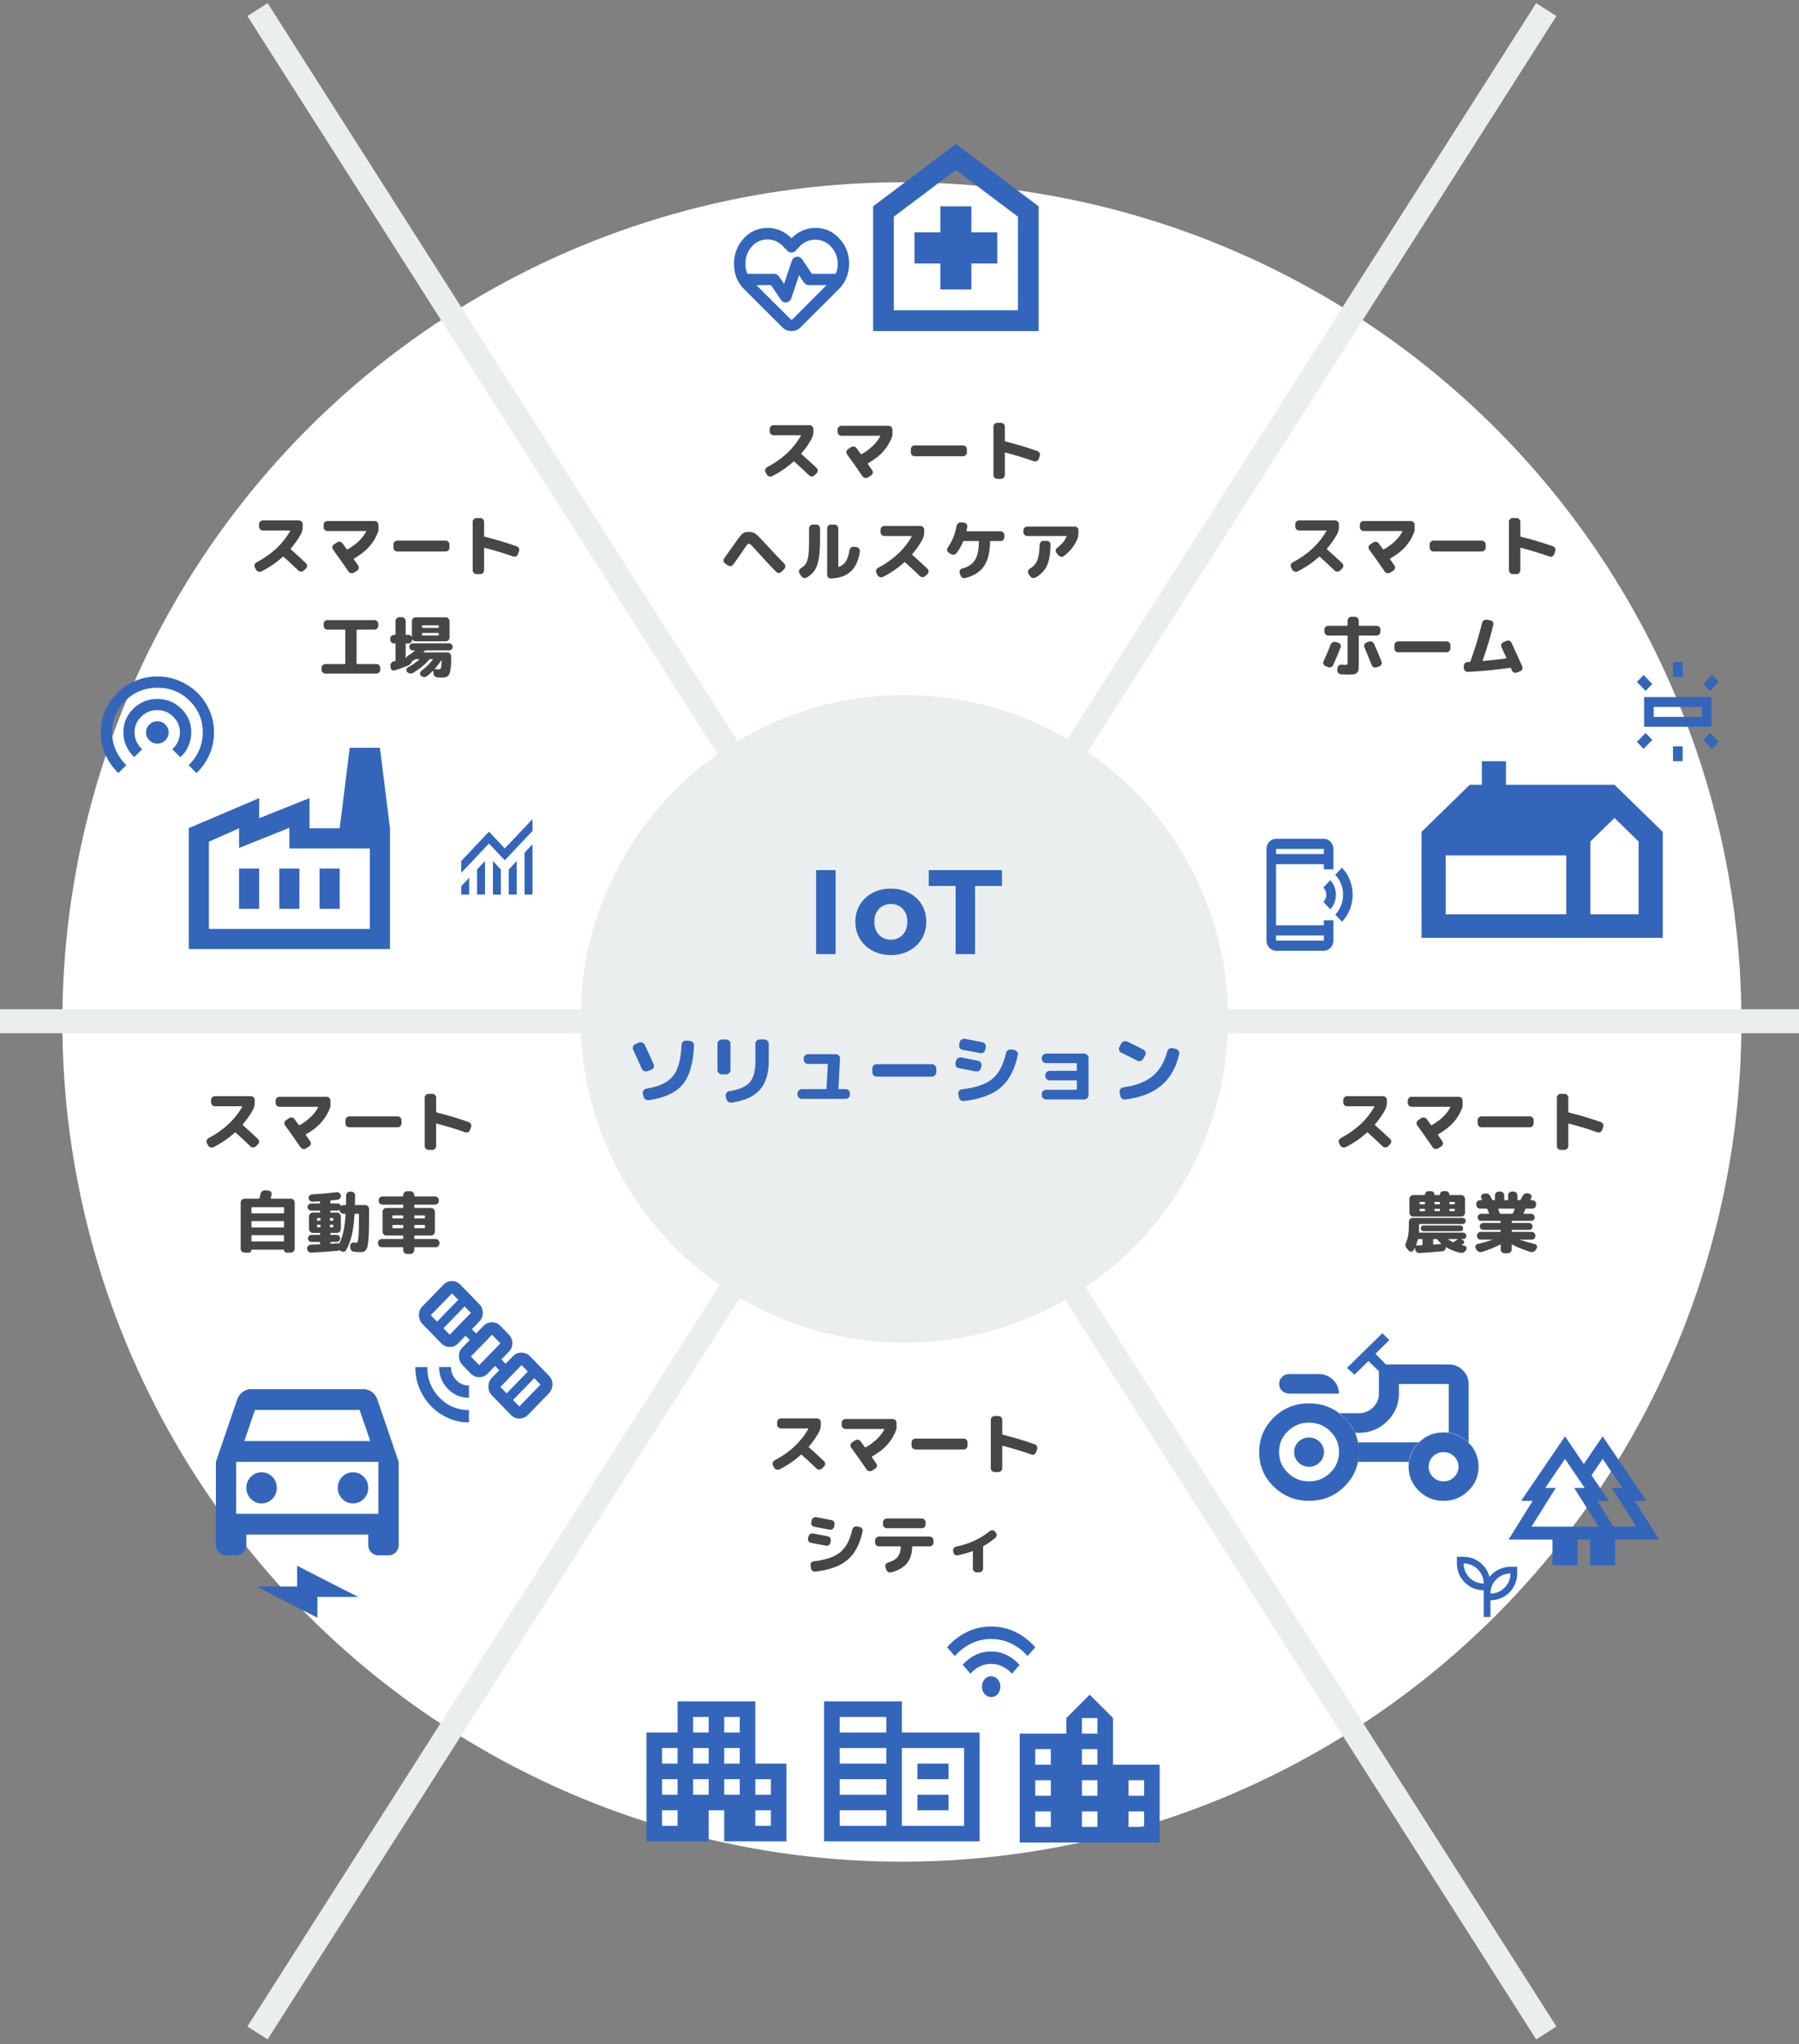 <svg width="375" height="426" viewBox="0 0 375 426" fill="none" xmlns="http://www.w3.org/2000/svg">
<rect x="0" y="0" width="375" height="426" fill="#808080" stroke="none"/>
<circle cx="188" cy="213" r="175" fill="white"/>
<path d="M53.382 118.736L53.13 118.274C53.027 118.087 53.009 117.891 53.074 117.686C53.149 117.471 53.279 117.312 53.466 117.21C56.621 115.548 58.963 113.364 60.494 110.658C60.503 110.639 60.499 110.62 60.48 110.602C60.471 110.574 60.452 110.56 60.424 110.56H54.796C54.581 110.56 54.395 110.48 54.236 110.322C54.077 110.163 53.998 109.976 53.998 109.762V109.258C53.998 109.043 54.077 108.856 54.236 108.698C54.395 108.539 54.581 108.46 54.796 108.46H62.3C62.515 108.46 62.701 108.539 62.86 108.698C63.019 108.856 63.098 109.043 63.098 109.258V109.762C63.098 110.303 62.981 110.802 62.748 111.26C62.16 112.342 61.451 113.364 60.62 114.326C60.564 114.382 60.564 114.438 60.62 114.494C61.647 115.399 62.697 116.36 63.77 117.378C63.929 117.527 64.008 117.714 64.008 117.938C64.008 118.152 63.929 118.334 63.77 118.484L63.336 118.904C63.177 119.062 62.986 119.142 62.762 119.142C62.547 119.142 62.361 119.067 62.202 118.918C61.213 117.956 60.186 117 59.122 116.048C59.057 116.001 58.996 116.001 58.94 116.048C57.605 117.261 56.121 118.274 54.488 119.086C54.283 119.188 54.073 119.202 53.858 119.128C53.643 119.062 53.485 118.932 53.382 118.736ZM68.25 110.672C68.035 110.672 67.849 110.592 67.69 110.434C67.531 110.275 67.452 110.088 67.452 109.874V109.37C67.452 109.155 67.531 108.973 67.69 108.824C67.849 108.665 68.035 108.586 68.25 108.586H78.078C78.293 108.586 78.479 108.665 78.638 108.824C78.797 108.973 78.876 109.155 78.876 109.37V110.672C78.447 111.885 77.821 112.958 77 113.892C76.188 114.816 75.119 115.651 73.794 116.398C73.729 116.435 73.715 116.482 73.752 116.538C73.827 116.65 73.967 116.86 74.172 117.168C74.387 117.466 74.55 117.7 74.662 117.868C74.783 118.045 74.821 118.241 74.774 118.456C74.727 118.661 74.615 118.82 74.438 118.932L73.766 119.352C73.579 119.473 73.374 119.506 73.15 119.45C72.935 119.403 72.763 119.286 72.632 119.1C71.521 117.466 70.453 115.95 69.426 114.55C69.295 114.372 69.249 114.181 69.286 113.976C69.323 113.761 69.431 113.593 69.608 113.472L70.252 113.038C70.439 112.916 70.639 112.874 70.854 112.912C71.078 112.949 71.255 113.056 71.386 113.234C71.694 113.654 71.988 114.06 72.268 114.452C72.315 114.517 72.375 114.531 72.45 114.494C73.327 114.008 74.107 113.439 74.788 112.786C75.469 112.123 75.983 111.451 76.328 110.77C76.337 110.751 76.333 110.732 76.314 110.714C76.305 110.686 76.286 110.672 76.258 110.672H68.25ZM82.81 114.942C82.595 114.942 82.409 114.862 82.25 114.704C82.091 114.545 82.012 114.358 82.012 114.144V113.472C82.012 113.257 82.091 113.07 82.25 112.912C82.409 112.753 82.595 112.674 82.81 112.674H92.89C93.105 112.674 93.291 112.753 93.45 112.912C93.609 113.07 93.688 113.257 93.688 113.472V114.144C93.688 114.358 93.609 114.545 93.45 114.704C93.291 114.862 93.105 114.942 92.89 114.942H82.81ZM99.33 119.646C99.115 119.646 98.929 119.566 98.77 119.408C98.611 119.249 98.532 119.062 98.532 118.848V108.768C98.532 108.553 98.611 108.366 98.77 108.208C98.929 108.049 99.115 107.97 99.33 107.97H100.128C100.343 107.97 100.525 108.049 100.674 108.208C100.833 108.366 100.912 108.553 100.912 108.768V111.708C100.912 111.792 100.954 111.843 101.038 111.862C103.231 112.403 105.448 113.066 107.688 113.85C107.893 113.915 108.047 114.05 108.15 114.256C108.253 114.452 108.267 114.657 108.192 114.872L107.968 115.502C107.893 115.707 107.763 115.856 107.576 115.95C107.389 116.043 107.193 116.057 106.988 115.992C105.075 115.31 103.087 114.704 101.024 114.172C100.949 114.153 100.912 114.186 100.912 114.27V118.848C100.912 119.062 100.833 119.249 100.674 119.408C100.525 119.566 100.343 119.646 100.128 119.646H99.33ZM67.83 140.38C67.615 140.38 67.429 140.3 67.27 140.142C67.111 139.992 67.032 139.81 67.032 139.596V139.19C67.032 138.975 67.111 138.788 67.27 138.63C67.429 138.471 67.615 138.392 67.83 138.392H71.862C71.937 138.392 71.974 138.35 71.974 138.266V131.35C71.974 131.266 71.937 131.224 71.862 131.224H68.25C68.035 131.224 67.849 131.144 67.69 130.986C67.531 130.827 67.452 130.64 67.452 130.426V130.02C67.452 129.805 67.531 129.623 67.69 129.474C67.849 129.315 68.035 129.236 68.25 129.236H78.05C78.265 129.236 78.451 129.315 78.61 129.474C78.769 129.623 78.848 129.805 78.848 130.02V130.426C78.848 130.64 78.769 130.827 78.61 130.986C78.451 131.144 78.265 131.224 78.05 131.224H74.438C74.363 131.224 74.326 131.266 74.326 131.35V138.266C74.326 138.35 74.363 138.392 74.438 138.392H78.47C78.685 138.392 78.871 138.471 79.03 138.63C79.189 138.788 79.268 138.975 79.268 139.19V139.596C79.268 139.81 79.189 139.992 79.03 140.142C78.871 140.3 78.685 140.38 78.47 140.38H67.83ZM82.138 134.108C81.923 134.108 81.737 134.028 81.578 133.87C81.419 133.711 81.34 133.524 81.34 133.31V133.1C81.34 132.885 81.419 132.703 81.578 132.554C81.737 132.395 81.923 132.316 82.138 132.316H82.32C82.404 132.316 82.446 132.274 82.446 132.19V129.432C82.446 129.217 82.521 129.03 82.67 128.872C82.829 128.713 83.015 128.634 83.23 128.634H83.776C83.991 128.634 84.173 128.713 84.322 128.872C84.481 129.03 84.56 129.217 84.56 129.432V132.19C84.56 132.274 84.602 132.316 84.686 132.316H85.12C85.419 132.316 85.647 132.442 85.806 132.694C85.815 132.703 85.825 132.708 85.834 132.708C85.853 132.708 85.862 132.698 85.862 132.68V129.46C85.862 129.245 85.937 129.058 86.086 128.9C86.245 128.741 86.431 128.662 86.646 128.662H92.904C93.119 128.662 93.305 128.741 93.464 128.9C93.623 129.058 93.702 129.245 93.702 129.46V132.876C93.702 133.09 93.623 133.277 93.464 133.436C93.305 133.585 93.119 133.66 92.904 133.66H87.962H86.646C86.357 133.66 86.133 133.534 85.974 133.282C85.965 133.272 85.951 133.272 85.932 133.282C85.923 133.282 85.918 133.291 85.918 133.31C85.918 133.524 85.839 133.711 85.68 133.87C85.521 134.028 85.335 134.108 85.12 134.108H84.686C84.602 134.108 84.56 134.145 84.56 134.22V137.076L84.574 137.09C84.574 137.099 84.574 137.108 84.574 137.118C84.583 137.136 84.597 137.146 84.616 137.146C84.635 137.146 84.653 137.136 84.672 137.118C84.7 137.09 84.714 137.066 84.714 137.048C84.761 136.88 84.854 136.758 84.994 136.684C85.489 136.404 85.988 136.049 86.492 135.62C86.511 135.601 86.515 135.587 86.506 135.578C86.497 135.559 86.483 135.55 86.464 135.55H86.044C85.839 135.55 85.666 135.48 85.526 135.34C85.386 135.19 85.316 135.013 85.316 134.808C85.316 134.602 85.386 134.43 85.526 134.29C85.666 134.15 85.839 134.08 86.044 134.08H93.618C93.823 134.08 93.996 134.15 94.136 134.29C94.276 134.43 94.346 134.602 94.346 134.808C94.346 135.013 94.276 135.19 94.136 135.34C93.996 135.48 93.823 135.55 93.618 135.55H88.732C88.657 135.55 88.592 135.578 88.536 135.634C88.508 135.662 88.466 135.708 88.41 135.774C88.363 135.83 88.326 135.872 88.298 135.9C88.251 135.946 88.265 135.97 88.34 135.97H93.254C93.469 135.97 93.651 136.049 93.8 136.208C93.959 136.366 94.038 136.553 94.038 136.768V137.3C94.038 138.438 93.977 139.283 93.856 139.834C93.744 140.384 93.562 140.753 93.31 140.94C93.058 141.126 92.666 141.22 92.134 141.22C92.013 141.22 91.7 141.21 91.196 141.192C90.972 141.173 90.776 141.084 90.608 140.926C90.449 140.767 90.365 140.576 90.356 140.352L90.328 139.862C90.328 139.843 90.314 139.829 90.286 139.82C90.267 139.801 90.253 139.801 90.244 139.82C89.936 140.137 89.521 140.506 88.998 140.926C88.811 141.066 88.601 141.126 88.368 141.108C88.144 141.089 87.948 141 87.78 140.842L87.752 140.814C87.603 140.674 87.537 140.501 87.556 140.296C87.584 140.09 87.677 139.927 87.836 139.806C88.779 139.115 89.567 138.336 90.202 137.468C90.249 137.402 90.235 137.37 90.16 137.37H89.67C89.595 137.37 89.53 137.398 89.474 137.454C89.054 137.958 88.541 138.462 87.934 138.966C87.327 139.46 86.711 139.89 86.086 140.254C85.881 140.366 85.661 140.398 85.428 140.352C85.204 140.314 85.013 140.207 84.854 140.03C84.723 139.88 84.677 139.712 84.714 139.526C84.751 139.33 84.859 139.185 85.036 139.092C85.904 138.625 86.693 138.079 87.402 137.454C87.421 137.444 87.425 137.43 87.416 137.412C87.407 137.384 87.393 137.37 87.374 137.37H86.73C86.646 137.37 86.571 137.388 86.506 137.426C86.31 137.566 86.133 137.682 85.974 137.776L85.946 137.804C85.871 137.85 85.82 137.906 85.792 137.972C85.699 138.28 85.507 138.499 85.218 138.63C84.191 139.078 83.216 139.437 82.292 139.708C82.087 139.773 81.895 139.75 81.718 139.638C81.55 139.516 81.452 139.348 81.424 139.134L81.382 138.798C81.354 138.574 81.405 138.373 81.536 138.196C81.667 138.009 81.839 137.892 82.054 137.846C82.073 137.846 82.115 137.841 82.18 137.832C82.245 137.813 82.297 137.799 82.334 137.79C82.409 137.771 82.446 137.724 82.446 137.65V134.22C82.446 134.145 82.404 134.108 82.32 134.108H82.138ZM90.664 139.358C90.617 139.423 90.631 139.456 90.706 139.456C91.023 139.484 91.289 139.498 91.504 139.498C91.663 139.498 91.775 139.46 91.84 139.386C91.905 139.311 91.952 139.148 91.98 138.896C92.017 138.644 92.036 138.233 92.036 137.664V137.636C92.036 137.617 92.027 137.608 92.008 137.608C91.989 137.598 91.975 137.603 91.966 137.622C91.667 138.126 91.233 138.704 90.664 139.358ZM87.962 130.454V130.748C87.962 130.822 88.004 130.86 88.088 130.86H91.35C91.425 130.86 91.462 130.822 91.462 130.748V130.454C91.462 130.37 91.425 130.328 91.35 130.328H88.088C88.004 130.328 87.962 130.37 87.962 130.454ZM87.962 132.036V132.344C87.962 132.418 88.004 132.456 88.088 132.456H91.35C91.425 132.456 91.462 132.418 91.462 132.344V132.036C91.462 131.952 91.425 131.91 91.35 131.91H88.088C88.004 131.91 87.962 131.952 87.962 132.036Z" fill="#464646"/>
<path d="M159.832 98.888L159.58 98.426C159.477 98.239 159.459 98.043 159.524 97.838C159.599 97.623 159.729 97.465 159.916 97.362C163.071 95.701 165.413 93.517 166.944 90.81C166.953 90.791 166.949 90.773 166.93 90.754C166.921 90.726 166.902 90.712 166.874 90.712H161.246C161.031 90.712 160.845 90.633 160.686 90.474C160.527 90.315 160.448 90.129 160.448 89.914V89.41C160.448 89.195 160.527 89.009 160.686 88.85C160.845 88.691 161.031 88.612 161.246 88.612H168.75C168.965 88.612 169.151 88.691 169.31 88.85C169.469 89.009 169.548 89.195 169.548 89.41V89.914C169.548 90.455 169.431 90.955 169.198 91.412C168.61 92.495 167.901 93.517 167.07 94.478C167.014 94.534 167.014 94.59 167.07 94.646C168.097 95.551 169.147 96.513 170.22 97.53C170.379 97.679 170.458 97.866 170.458 98.09C170.458 98.305 170.379 98.487 170.22 98.636L169.786 99.056C169.627 99.215 169.436 99.294 169.212 99.294C168.997 99.294 168.811 99.219 168.652 99.07C167.663 98.109 166.636 97.152 165.572 96.2C165.507 96.153 165.446 96.153 165.39 96.2C164.055 97.413 162.571 98.426 160.938 99.238C160.733 99.341 160.523 99.355 160.308 99.28C160.093 99.215 159.935 99.084 159.832 98.888ZM175.4 90.824C175.185 90.824 174.999 90.745 174.84 90.586C174.681 90.427 174.602 90.241 174.602 90.026V89.522C174.602 89.307 174.681 89.125 174.84 88.976C174.999 88.817 175.185 88.738 175.4 88.738H185.228C185.443 88.738 185.629 88.817 185.788 88.976C185.947 89.125 186.026 89.307 186.026 89.522V90.824C185.597 92.037 184.971 93.111 184.15 94.044C183.338 94.968 182.269 95.803 180.944 96.55C180.879 96.587 180.865 96.634 180.902 96.69C180.977 96.802 181.117 97.012 181.322 97.32C181.537 97.619 181.7 97.852 181.812 98.02C181.933 98.197 181.971 98.393 181.924 98.608C181.877 98.813 181.765 98.972 181.588 99.084L180.916 99.504C180.729 99.625 180.524 99.658 180.3 99.602C180.085 99.555 179.913 99.439 179.782 99.252C178.671 97.619 177.603 96.102 176.576 94.702C176.445 94.525 176.399 94.333 176.436 94.128C176.473 93.913 176.581 93.745 176.758 93.624L177.402 93.19C177.589 93.069 177.789 93.027 178.004 93.064C178.228 93.101 178.405 93.209 178.536 93.386C178.844 93.806 179.138 94.212 179.418 94.604C179.465 94.669 179.525 94.683 179.6 94.646C180.477 94.161 181.257 93.591 181.938 92.938C182.619 92.275 183.133 91.603 183.478 90.922C183.487 90.903 183.483 90.885 183.464 90.866C183.455 90.838 183.436 90.824 183.408 90.824H175.4ZM190.66 95.094C190.445 95.094 190.259 95.015 190.1 94.856C189.941 94.697 189.862 94.511 189.862 94.296V93.624C189.862 93.409 189.941 93.223 190.1 93.064C190.259 92.905 190.445 92.826 190.66 92.826H200.74C200.955 92.826 201.141 92.905 201.3 93.064C201.459 93.223 201.538 93.409 201.538 93.624V94.296C201.538 94.511 201.459 94.697 201.3 94.856C201.141 95.015 200.955 95.094 200.74 95.094H190.66ZM207.88 99.798C207.665 99.798 207.479 99.719 207.32 99.56C207.161 99.401 207.082 99.215 207.082 99V88.92C207.082 88.705 207.161 88.519 207.32 88.36C207.479 88.201 207.665 88.122 207.88 88.122H208.678C208.893 88.122 209.075 88.201 209.224 88.36C209.383 88.519 209.462 88.705 209.462 88.92V91.86C209.462 91.944 209.504 91.995 209.588 92.014C211.781 92.555 213.998 93.218 216.238 94.002C216.443 94.067 216.597 94.203 216.7 94.408C216.803 94.604 216.817 94.809 216.742 95.024L216.518 95.654C216.443 95.859 216.313 96.009 216.126 96.102C215.939 96.195 215.743 96.209 215.538 96.144C213.625 95.463 211.637 94.856 209.574 94.324C209.499 94.305 209.462 94.338 209.462 94.422V99C209.462 99.215 209.383 99.401 209.224 99.56C209.075 99.719 208.893 99.798 208.678 99.798H207.88ZM151.152 117.438C150.975 117.317 150.867 117.149 150.83 116.934C150.793 116.719 150.839 116.523 150.97 116.346C152.09 114.778 152.664 113.975 152.692 113.938C153.093 113.359 153.383 112.944 153.56 112.692C153.737 112.44 153.943 112.169 154.176 111.88C154.409 111.581 154.573 111.39 154.666 111.306C154.769 111.222 154.909 111.133 155.086 111.04C155.263 110.947 155.413 110.895 155.534 110.886C155.665 110.877 155.847 110.872 156.08 110.872C156.509 110.872 156.85 110.928 157.102 111.04C157.363 111.152 157.634 111.339 157.914 111.6C158.194 111.861 158.712 112.403 159.468 113.224C161.279 115.175 162.609 116.584 163.458 117.452C163.617 117.611 163.696 117.802 163.696 118.026C163.696 118.25 163.617 118.441 163.458 118.6L162.898 119.174C162.739 119.333 162.553 119.412 162.338 119.412C162.133 119.412 161.951 119.337 161.792 119.188C160.467 117.825 159.127 116.388 157.774 114.876C157.195 114.232 156.803 113.812 156.598 113.616C156.393 113.411 156.22 113.308 156.08 113.308C155.968 113.308 155.823 113.42 155.646 113.644C155.478 113.868 155.17 114.311 154.722 114.974C154.153 115.833 153.527 116.724 152.846 117.648C152.715 117.825 152.538 117.933 152.314 117.97C152.099 118.007 151.903 117.961 151.726 117.83L151.152 117.438ZM173.202 120.56C172.987 120.569 172.801 120.495 172.642 120.336C172.493 120.177 172.418 119.991 172.418 119.776V110.13C172.418 109.915 172.493 109.729 172.642 109.57C172.801 109.411 172.987 109.332 173.202 109.332H173.958C174.173 109.332 174.355 109.411 174.504 109.57C174.663 109.729 174.742 109.915 174.742 110.13V118.068C174.742 118.133 174.784 118.157 174.868 118.138C175.493 117.914 175.979 117.531 176.324 116.99C176.669 116.439 176.921 115.655 177.08 114.638C177.117 114.423 177.22 114.251 177.388 114.12C177.556 113.98 177.747 113.924 177.962 113.952L178.536 114.036C178.751 114.064 178.928 114.167 179.068 114.344C179.208 114.521 179.264 114.717 179.236 114.932C178.965 116.808 178.335 118.199 177.346 119.104C176.366 120.009 174.985 120.495 173.202 120.56ZM167.028 120.084L166.65 119.496C166.538 119.319 166.505 119.127 166.552 118.922C166.608 118.717 166.729 118.558 166.916 118.446C167.308 118.203 167.611 117.951 167.826 117.69C168.041 117.429 168.213 117.055 168.344 116.57C168.475 116.075 168.559 115.511 168.596 114.876C168.633 114.241 168.652 113.359 168.652 112.23V110.13C168.652 109.915 168.731 109.729 168.89 109.57C169.049 109.411 169.235 109.332 169.45 109.332H170.15C170.365 109.332 170.551 109.411 170.71 109.57C170.869 109.729 170.948 109.915 170.948 110.13V112.23C170.948 113.975 170.859 115.361 170.682 116.388C170.514 117.405 170.234 118.217 169.842 118.824C169.459 119.421 168.904 119.935 168.176 120.364C167.98 120.476 167.77 120.504 167.546 120.448C167.331 120.392 167.159 120.271 167.028 120.084ZM182.932 119.888L182.68 119.426C182.577 119.239 182.559 119.043 182.624 118.838C182.699 118.623 182.829 118.465 183.016 118.362C186.171 116.701 188.513 114.517 190.044 111.81C190.053 111.791 190.049 111.773 190.03 111.754C190.021 111.726 190.002 111.712 189.974 111.712H184.346C184.131 111.712 183.945 111.633 183.786 111.474C183.627 111.315 183.548 111.129 183.548 110.914V110.41C183.548 110.195 183.627 110.009 183.786 109.85C183.945 109.691 184.131 109.612 184.346 109.612H191.85C192.065 109.612 192.251 109.691 192.41 109.85C192.569 110.009 192.648 110.195 192.648 110.41V110.914C192.648 111.455 192.531 111.955 192.298 112.412C191.71 113.495 191.001 114.517 190.17 115.478C190.114 115.534 190.114 115.59 190.17 115.646C191.197 116.551 192.247 117.513 193.32 118.53C193.479 118.679 193.558 118.866 193.558 119.09C193.558 119.305 193.479 119.487 193.32 119.636L192.886 120.056C192.727 120.215 192.536 120.294 192.312 120.294C192.097 120.294 191.911 120.219 191.752 120.07C190.763 119.109 189.736 118.152 188.672 117.2C188.607 117.153 188.546 117.153 188.49 117.2C187.155 118.413 185.671 119.426 184.038 120.238C183.833 120.341 183.623 120.355 183.408 120.28C183.193 120.215 183.035 120.084 182.932 119.888ZM208.566 110.732C208.781 110.732 208.967 110.811 209.126 110.97C209.285 111.129 209.364 111.315 209.364 111.53V111.978C209.364 112.193 209.285 112.379 209.126 112.538C208.967 112.687 208.781 112.762 208.566 112.762H206.494C206.41 112.762 206.368 112.799 206.368 112.874C206.359 115.077 205.939 116.785 205.108 117.998C204.287 119.202 202.994 120.023 201.23 120.462C201.006 120.518 200.796 120.49 200.6 120.378C200.413 120.266 200.283 120.098 200.208 119.874L200.054 119.412C199.989 119.207 200.007 119.015 200.11 118.838C200.213 118.661 200.367 118.544 200.572 118.488C201.813 118.161 202.7 117.573 203.232 116.724C203.764 115.875 204.035 114.591 204.044 112.874C204.044 112.799 204.007 112.762 203.932 112.762H200.936C200.852 112.762 200.796 112.799 200.768 112.874C200.404 113.742 199.942 114.545 199.382 115.282C199.242 115.459 199.055 115.567 198.822 115.604C198.598 115.632 198.393 115.585 198.206 115.464L197.758 115.184C197.581 115.072 197.473 114.913 197.436 114.708C197.399 114.493 197.441 114.297 197.562 114.12C198.486 112.804 199.097 111.306 199.396 109.626C199.443 109.402 199.55 109.22 199.718 109.08C199.886 108.94 200.082 108.875 200.306 108.884L200.922 108.926C201.137 108.945 201.314 109.038 201.454 109.206C201.603 109.365 201.659 109.547 201.622 109.752C201.594 109.976 201.543 110.265 201.468 110.62C201.449 110.695 201.477 110.732 201.552 110.732H208.566ZM214.124 111.712C213.909 111.712 213.723 111.633 213.564 111.474C213.405 111.315 213.326 111.129 213.326 110.914V110.522C213.326 110.307 213.405 110.125 213.564 109.976C213.723 109.817 213.909 109.738 214.124 109.738H224.008C224.223 109.738 224.409 109.817 224.568 109.976C224.727 110.125 224.806 110.307 224.806 110.522V110.914C224.806 111.502 224.713 112.015 224.526 112.454C223.929 113.817 223.009 114.96 221.768 115.884C221.581 116.015 221.376 116.061 221.152 116.024C220.928 115.987 220.746 115.879 220.606 115.702L220.228 115.24C220.097 115.081 220.046 114.899 220.074 114.694C220.102 114.479 220.2 114.307 220.368 114.176C221.329 113.448 221.983 112.664 222.328 111.824C222.365 111.749 222.342 111.712 222.258 111.712H214.124ZM217.512 112.72H218.198C218.413 112.72 218.599 112.799 218.758 112.958C218.917 113.117 218.991 113.303 218.982 113.518C218.945 115.441 218.697 116.897 218.24 117.886C217.783 118.875 216.994 119.701 215.874 120.364C215.678 120.476 215.468 120.504 215.244 120.448C215.029 120.392 214.857 120.271 214.726 120.084L214.39 119.594C214.278 119.417 214.245 119.225 214.292 119.02C214.348 118.815 214.469 118.656 214.656 118.544C215.412 118.077 215.935 117.489 216.224 116.78C216.513 116.061 216.677 114.974 216.714 113.518C216.723 113.303 216.803 113.117 216.952 112.958C217.111 112.799 217.297 112.72 217.512 112.72Z" fill="#464646"/>
<path d="M269.382 118.736L269.13 118.274C269.027 118.087 269.009 117.891 269.074 117.686C269.149 117.471 269.279 117.312 269.466 117.21C272.621 115.548 274.963 113.364 276.494 110.658C276.503 110.639 276.499 110.62 276.48 110.602C276.471 110.574 276.452 110.56 276.424 110.56H270.796C270.581 110.56 270.395 110.48 270.236 110.322C270.077 110.163 269.998 109.976 269.998 109.762V109.258C269.998 109.043 270.077 108.856 270.236 108.698C270.395 108.539 270.581 108.46 270.796 108.46H278.3C278.515 108.46 278.701 108.539 278.86 108.698C279.019 108.856 279.098 109.043 279.098 109.258V109.762C279.098 110.303 278.981 110.802 278.748 111.26C278.16 112.342 277.451 113.364 276.62 114.326C276.564 114.382 276.564 114.438 276.62 114.494C277.647 115.399 278.697 116.36 279.77 117.378C279.929 117.527 280.008 117.714 280.008 117.938C280.008 118.152 279.929 118.334 279.77 118.484L279.336 118.904C279.177 119.062 278.986 119.142 278.762 119.142C278.547 119.142 278.361 119.067 278.202 118.918C277.213 117.956 276.186 117 275.122 116.048C275.057 116.001 274.996 116.001 274.94 116.048C273.605 117.261 272.121 118.274 270.488 119.086C270.283 119.188 270.073 119.202 269.858 119.128C269.643 119.062 269.485 118.932 269.382 118.736ZM284.25 110.672C284.035 110.672 283.849 110.592 283.69 110.434C283.531 110.275 283.452 110.088 283.452 109.874V109.37C283.452 109.155 283.531 108.973 283.69 108.824C283.849 108.665 284.035 108.586 284.25 108.586H294.078C294.293 108.586 294.479 108.665 294.638 108.824C294.797 108.973 294.876 109.155 294.876 109.37V110.672C294.447 111.885 293.821 112.958 293 113.892C292.188 114.816 291.119 115.651 289.794 116.398C289.729 116.435 289.715 116.482 289.752 116.538C289.827 116.65 289.967 116.86 290.172 117.168C290.387 117.466 290.55 117.7 290.662 117.868C290.783 118.045 290.821 118.241 290.774 118.456C290.727 118.661 290.615 118.82 290.438 118.932L289.766 119.352C289.579 119.473 289.374 119.506 289.15 119.45C288.935 119.403 288.763 119.286 288.632 119.1C287.521 117.466 286.453 115.95 285.426 114.55C285.295 114.372 285.249 114.181 285.286 113.976C285.323 113.761 285.431 113.593 285.608 113.472L286.252 113.038C286.439 112.916 286.639 112.874 286.854 112.912C287.078 112.949 287.255 113.056 287.386 113.234C287.694 113.654 287.988 114.06 288.268 114.452C288.315 114.517 288.375 114.531 288.45 114.494C289.327 114.008 290.107 113.439 290.788 112.786C291.469 112.123 291.983 111.451 292.328 110.77C292.337 110.751 292.333 110.732 292.314 110.714C292.305 110.686 292.286 110.672 292.258 110.672H284.25ZM298.81 114.942C298.595 114.942 298.409 114.862 298.25 114.704C298.091 114.545 298.012 114.358 298.012 114.144V113.472C298.012 113.257 298.091 113.07 298.25 112.912C298.409 112.753 298.595 112.674 298.81 112.674H308.89C309.105 112.674 309.291 112.753 309.45 112.912C309.609 113.07 309.688 113.257 309.688 113.472V114.144C309.688 114.358 309.609 114.545 309.45 114.704C309.291 114.862 309.105 114.942 308.89 114.942H298.81ZM315.33 119.646C315.115 119.646 314.929 119.566 314.77 119.408C314.611 119.249 314.532 119.062 314.532 118.848V108.768C314.532 108.553 314.611 108.366 314.77 108.208C314.929 108.049 315.115 107.97 315.33 107.97H316.128C316.343 107.97 316.525 108.049 316.674 108.208C316.833 108.366 316.912 108.553 316.912 108.768V111.708C316.912 111.792 316.954 111.843 317.038 111.862C319.231 112.403 321.448 113.066 323.688 113.85C323.893 113.915 324.047 114.05 324.15 114.256C324.253 114.452 324.267 114.657 324.192 114.872L323.968 115.502C323.893 115.707 323.763 115.856 323.576 115.95C323.389 116.043 323.193 116.057 322.988 115.992C321.075 115.31 319.087 114.704 317.024 114.172C316.949 114.153 316.912 114.186 316.912 114.27V118.848C316.912 119.062 316.833 119.249 316.674 119.408C316.525 119.566 316.343 119.646 316.128 119.646H315.33ZM280.428 138.56C280.661 138.56 280.797 138.536 280.834 138.49C280.881 138.434 280.904 138.266 280.904 137.986V132.568C280.904 132.493 280.867 132.456 280.792 132.456H276.872C276.657 132.456 276.471 132.376 276.312 132.218C276.153 132.059 276.074 131.872 276.074 131.658V131.21C276.074 130.995 276.153 130.813 276.312 130.664C276.471 130.505 276.657 130.426 276.872 130.426H280.792C280.867 130.426 280.904 130.384 280.904 130.3V129.348C280.904 129.133 280.983 128.946 281.142 128.788C281.301 128.629 281.487 128.55 281.702 128.55H282.444C282.659 128.55 282.845 128.629 283.004 128.788C283.163 128.946 283.242 129.133 283.242 129.348V130.3C283.242 130.384 283.284 130.426 283.368 130.426H286.952C287.167 130.426 287.353 130.505 287.512 130.664C287.671 130.813 287.75 130.995 287.75 131.21V131.658C287.75 131.872 287.671 132.059 287.512 132.218C287.353 132.376 287.167 132.456 286.952 132.456H283.368C283.284 132.456 283.242 132.493 283.242 132.568V138.28C283.242 138.849 283.223 139.269 283.186 139.54C283.149 139.81 283.041 140.034 282.864 140.212C282.687 140.389 282.463 140.496 282.192 140.534C281.931 140.571 281.52 140.59 280.96 140.59C280.633 140.59 280.143 140.566 279.49 140.52C279.275 140.501 279.093 140.403 278.944 140.226C278.804 140.058 278.743 139.866 278.762 139.652L278.804 139.232C278.823 139.017 278.911 138.84 279.07 138.7C279.238 138.56 279.429 138.499 279.644 138.518C279.98 138.546 280.241 138.56 280.428 138.56ZM276.298 138.826C276.093 138.742 275.953 138.602 275.878 138.406C275.803 138.2 275.813 138 275.906 137.804C276.475 136.534 276.97 135.368 277.39 134.304C277.474 134.098 277.614 133.949 277.81 133.856C278.015 133.753 278.225 133.734 278.44 133.8L278.972 133.954C279.177 134.019 279.327 134.15 279.42 134.346C279.513 134.532 279.523 134.728 279.448 134.934C279.028 136.044 278.51 137.272 277.894 138.616C277.801 138.821 277.647 138.966 277.432 139.05C277.227 139.124 277.021 139.12 276.816 139.036L276.298 138.826ZM285.342 133.716C285.547 133.641 285.753 133.65 285.958 133.744C286.173 133.828 286.327 133.972 286.42 134.178C286.999 135.475 287.517 136.707 287.974 137.874C288.049 138.079 288.039 138.28 287.946 138.476C287.862 138.672 287.717 138.807 287.512 138.882L286.952 139.092C286.747 139.166 286.541 139.157 286.336 139.064C286.14 138.97 286.005 138.821 285.93 138.616C285.463 137.43 284.955 136.194 284.404 134.906C284.32 134.71 284.32 134.514 284.404 134.318C284.488 134.122 284.633 133.986 284.838 133.912L285.342 133.716ZM291.46 135.942C291.245 135.942 291.059 135.862 290.9 135.704C290.741 135.545 290.662 135.358 290.662 135.144V134.472C290.662 134.257 290.741 134.07 290.9 133.912C291.059 133.753 291.245 133.674 291.46 133.674H301.54C301.755 133.674 301.941 133.753 302.1 133.912C302.259 134.07 302.338 134.257 302.338 134.472V135.144C302.338 135.358 302.259 135.545 302.1 135.704C301.941 135.862 301.755 135.942 301.54 135.942H291.46ZM305.95 140.03C305.735 140.039 305.549 139.969 305.39 139.82C305.231 139.661 305.147 139.474 305.138 139.26L305.124 138.826C305.115 138.602 305.185 138.41 305.334 138.252C305.493 138.093 305.684 138.004 305.908 137.986C305.955 137.976 306.025 137.972 306.118 137.972C306.221 137.972 306.295 137.972 306.342 137.972C306.417 137.972 306.473 137.925 306.51 137.832C307.406 135.377 308.218 132.698 308.946 129.796C309.002 129.581 309.123 129.413 309.31 129.292C309.506 129.161 309.711 129.114 309.926 129.152L310.682 129.292C310.897 129.329 311.06 129.441 311.172 129.628C311.293 129.805 311.331 129.996 311.284 130.202C310.687 132.675 309.945 135.162 309.058 137.664C309.039 137.729 309.063 137.762 309.128 137.762C310.883 137.603 312.483 137.426 313.93 137.23C314.014 137.211 314.037 137.164 314 137.09C313.823 136.679 313.487 135.942 312.992 134.878C312.899 134.682 312.889 134.481 312.964 134.276C313.048 134.07 313.188 133.926 313.384 133.842L314.014 133.562C314.219 133.468 314.42 133.464 314.616 133.548C314.821 133.622 314.971 133.758 315.064 133.954C315.829 135.578 316.576 137.22 317.304 138.882C317.388 139.087 317.388 139.292 317.304 139.498C317.229 139.694 317.089 139.829 316.884 139.904L316.212 140.17C316.007 140.254 315.801 140.254 315.596 140.17C315.391 140.086 315.246 139.941 315.162 139.736C315.143 139.68 315.111 139.6 315.064 139.498C315.017 139.395 314.985 139.32 314.966 139.274C314.929 139.199 314.877 139.166 314.812 139.176C311.741 139.614 308.787 139.899 305.95 140.03Z" fill="#464646"/>
<circle cx="188.5" cy="212.348" r="67.5" fill="#EAEEEF"/>
<g clip-path="url(#clip0_10562_10992)">
<path d="M24.657 161.097C23.536 160.025 22.651 158.767 21.991 157.322C21.33 155.878 21 154.316 21 152.65C21 150.984 21.307 149.528 21.932 148.107C22.557 146.685 23.395 145.45 24.456 144.402C25.518 143.353 26.768 142.526 28.207 141.909C29.647 141.291 31.18 140.988 32.808 140.988C34.436 140.988 35.969 141.291 37.408 141.909C38.847 142.526 40.098 143.353 41.16 144.402C42.221 145.45 43.059 146.685 43.684 148.107C44.309 149.528 44.616 151.043 44.616 152.65C44.616 154.258 44.285 155.889 43.625 157.346C42.964 158.802 42.08 160.06 40.959 161.109L39.308 159.478C40.216 158.627 40.935 157.614 41.466 156.437C41.997 155.26 42.268 154.002 42.268 152.662C42.268 150.064 41.348 147.85 39.52 146.045C37.691 144.239 35.462 143.33 32.82 143.33C30.177 143.33 27.948 144.239 26.119 146.045C24.291 147.85 23.371 150.052 23.371 152.662C23.371 154.002 23.642 155.26 24.173 156.425C24.704 157.59 25.435 158.604 26.355 159.454L24.669 161.12L24.657 161.097ZM27.995 157.812C27.311 157.171 26.756 156.414 26.344 155.528C25.931 154.643 25.718 153.687 25.718 152.662C25.718 150.716 26.403 149.074 27.783 147.711C29.163 146.348 30.826 145.672 32.796 145.672C34.766 145.672 36.429 146.348 37.809 147.711C39.19 149.074 39.874 150.716 39.874 152.662C39.874 153.687 39.661 154.654 39.249 155.551C38.836 156.448 38.281 157.206 37.597 157.823L35.91 156.157C36.406 155.714 36.795 155.19 37.078 154.584C37.361 153.979 37.503 153.338 37.503 152.662C37.503 151.381 37.043 150.285 36.111 149.365C35.179 148.445 34.07 147.99 32.773 147.99C31.475 147.99 30.366 148.445 29.434 149.365C28.502 150.285 28.042 151.381 28.042 152.662C28.042 153.361 28.184 154.002 28.467 154.596C28.75 155.19 29.139 155.703 29.635 156.157L27.948 157.823L27.995 157.812ZM32.796 154.981C32.147 154.981 31.593 154.747 31.133 154.293C30.673 153.839 30.437 153.291 30.437 152.65C30.437 152.01 30.673 151.462 31.133 151.008C31.593 150.553 32.147 150.32 32.796 150.32C33.445 150.32 33.999 150.553 34.459 151.008C34.919 151.462 35.155 152.01 35.155 152.65C35.155 153.291 34.919 153.839 34.459 154.293C33.999 154.747 33.445 154.981 32.796 154.981Z" fill="#3366BB"/>
</g>
<g clip-path="url(#clip1_10562_10992)">
<path d="M39.349 197.796V172.589L54.029 166.34V170.534L64.514 166.34V172.631H81.291V197.796H39.349ZM43.544 193.602H77.097V176.825H60.32V172.526L49.835 176.721V172.631L43.544 175.42V193.623V193.602ZM58.223 189.408H62.417V181.02H58.223V189.408ZM49.835 189.408H54.029V181.02H49.835V189.408ZM66.612 189.408H70.806V181.02H66.612V189.408ZM81.291 172.631H70.806L72.903 155.854H79.194L81.291 172.631Z" fill="#3366BB"/>
</g>
<g clip-path="url(#clip2_10562_10992)">
<path d="M96.146 186.437V184.69L97.796 182.942V186.437H96.146ZM99.447 186.437V181.194L101.097 179.447V186.437H99.447ZM102.748 186.437V179.447L104.398 181.221V186.446H102.748V186.437ZM106.049 186.437V181.212L107.699 179.464V186.437H106.049ZM109.35 186.437V177.699L111 175.952V186.437H109.35ZM96.146 181.92V179.447L101.922 173.33L105.223 176.825L111 170.709V173.182L105.223 179.298L101.922 175.803L96.146 181.92Z" fill="#3366BB"/>
</g>
<g clip-path="url(#clip3_10562_10992)">
<path d="M342.715 151.474V145.279H356.763V151.474H342.715ZM348.736 141.097V138H350.743V141.097H348.736ZM356.462 143.988L355.057 142.543L356.863 140.684L358.268 142.13L356.462 143.988ZM348.736 158.649V155.552H350.743V158.649H348.736ZM356.863 156.068L355.057 154.21L356.462 152.764L358.268 154.623L356.863 156.068ZM343.016 143.988L341.21 142.13L342.615 140.684L344.421 142.543L343.016 143.988ZM342.615 156.068L341.21 154.623L343.016 152.764L344.421 154.21L342.615 156.068ZM344.722 149.409H354.756V147.344H344.722V149.409Z" fill="#3366BB"/>
</g>
<g clip-path="url(#clip4_10562_10992)">
<path d="M296.32 195.459V173.373L306.376 163.557H308.889V158.649H313.917V163.557H336.541L346.597 173.373V195.459H296.32ZM331.514 190.551H341.569V175.385L336.541 170.478L331.514 175.385V190.551ZM301.348 190.551H326.486V178.281H301.348V190.551Z" fill="#3366BB"/>
</g>
<g clip-path="url(#clip5_10562_10992)">
<path d="M277.295 189.505L275.851 187.966C276.05 187.775 276.2 187.542 276.309 187.287C276.419 187.033 276.469 186.757 276.469 186.481C276.469 186.205 276.419 185.929 276.309 185.674C276.2 185.42 276.05 185.197 275.851 184.995L277.295 183.457C277.674 183.86 277.972 184.327 278.171 184.847C278.371 185.367 278.47 185.908 278.47 186.481C278.47 187.054 278.371 187.595 278.171 188.115C277.972 188.635 277.683 189.102 277.295 189.505ZM279.735 192.104L278.341 190.619C278.859 190.067 279.257 189.441 279.536 188.73C279.815 188.019 279.964 187.266 279.964 186.47C279.964 185.674 279.825 184.921 279.536 184.21C279.247 183.499 278.859 182.873 278.341 182.322L279.735 180.836C280.452 181.579 281 182.438 281.378 183.415C281.757 184.391 281.956 185.409 281.956 186.47C281.956 187.531 281.767 188.55 281.378 189.526C280.99 190.502 280.452 191.362 279.735 192.104ZM265.992 198.152C265.444 198.152 264.976 197.94 264.588 197.526C264.199 197.112 264 196.614 264 196.03V176.932C264 176.348 264.199 175.849 264.588 175.436C264.976 175.022 265.444 174.81 265.992 174.81H275.951C276.498 174.81 276.966 175.022 277.355 175.436C277.743 175.849 277.942 176.348 277.942 176.932V181.176H275.951V180.115H265.992V192.847H275.951V191.786H277.942V196.03C277.942 196.614 277.743 197.112 277.355 197.526C276.966 197.94 276.498 198.152 275.951 198.152H265.992ZM265.992 194.969V196.03H275.951V194.969H265.992ZM265.992 177.993H275.951V176.932H265.992V177.993Z" fill="#3366BB"/>
</g>
<path d="M-62 212.848H438" stroke="#EAEEEF" stroke-width="5"/>
<path d="M53.675 2L322.325 423.696" stroke="#EAEEEF" stroke-width="5"/>
<path d="M53.675 423.695L322.325 2" stroke="#EAEEEF" stroke-width="5"/>
<path d="M279.382 238.736L279.13 238.274C279.027 238.087 279.009 237.891 279.074 237.686C279.149 237.471 279.279 237.312 279.466 237.21C282.621 235.548 284.963 233.364 286.494 230.658C286.503 230.639 286.499 230.62 286.48 230.602C286.471 230.574 286.452 230.56 286.424 230.56H280.796C280.581 230.56 280.395 230.48 280.236 230.322C280.077 230.163 279.998 229.976 279.998 229.762V229.258C279.998 229.043 280.077 228.856 280.236 228.698C280.395 228.539 280.581 228.46 280.796 228.46H288.3C288.515 228.46 288.701 228.539 288.86 228.698C289.019 228.856 289.098 229.043 289.098 229.258V229.762C289.098 230.303 288.981 230.802 288.748 231.26C288.16 232.342 287.451 233.364 286.62 234.326C286.564 234.382 286.564 234.438 286.62 234.494C287.647 235.399 288.697 236.36 289.77 237.378C289.929 237.527 290.008 237.714 290.008 237.938C290.008 238.152 289.929 238.334 289.77 238.484L289.336 238.904C289.177 239.062 288.986 239.142 288.762 239.142C288.547 239.142 288.361 239.067 288.202 238.918C287.213 237.956 286.186 237 285.122 236.048C285.057 236.001 284.996 236.001 284.94 236.048C283.605 237.261 282.121 238.274 280.488 239.086C280.283 239.188 280.073 239.202 279.858 239.128C279.643 239.062 279.485 238.932 279.382 238.736ZM294.25 230.672C294.035 230.672 293.849 230.592 293.69 230.434C293.531 230.275 293.452 230.088 293.452 229.874V229.37C293.452 229.155 293.531 228.973 293.69 228.824C293.849 228.665 294.035 228.586 294.25 228.586H304.078C304.293 228.586 304.479 228.665 304.638 228.824C304.797 228.973 304.876 229.155 304.876 229.37V230.672C304.447 231.885 303.821 232.958 303 233.892C302.188 234.816 301.119 235.651 299.794 236.398C299.729 236.435 299.715 236.482 299.752 236.538C299.827 236.65 299.967 236.86 300.172 237.168C300.387 237.466 300.55 237.7 300.662 237.868C300.783 238.045 300.821 238.241 300.774 238.456C300.727 238.661 300.615 238.82 300.438 238.932L299.766 239.352C299.579 239.473 299.374 239.506 299.15 239.45C298.935 239.403 298.763 239.286 298.632 239.1C297.521 237.466 296.453 235.95 295.426 234.55C295.295 234.372 295.249 234.181 295.286 233.976C295.323 233.761 295.431 233.593 295.608 233.472L296.252 233.038C296.439 232.916 296.639 232.874 296.854 232.912C297.078 232.949 297.255 233.056 297.386 233.234C297.694 233.654 297.988 234.06 298.268 234.452C298.315 234.517 298.375 234.531 298.45 234.494C299.327 234.008 300.107 233.439 300.788 232.786C301.469 232.123 301.983 231.451 302.328 230.77C302.337 230.751 302.333 230.732 302.314 230.714C302.305 230.686 302.286 230.672 302.258 230.672H294.25ZM308.81 234.942C308.595 234.942 308.409 234.862 308.25 234.704C308.091 234.545 308.012 234.358 308.012 234.144V233.472C308.012 233.257 308.091 233.07 308.25 232.912C308.409 232.753 308.595 232.674 308.81 232.674H318.89C319.105 232.674 319.291 232.753 319.45 232.912C319.609 233.07 319.688 233.257 319.688 233.472V234.144C319.688 234.358 319.609 234.545 319.45 234.704C319.291 234.862 319.105 234.942 318.89 234.942H308.81ZM325.33 239.646C325.115 239.646 324.929 239.566 324.77 239.408C324.611 239.249 324.532 239.062 324.532 238.848V228.768C324.532 228.553 324.611 228.366 324.77 228.208C324.929 228.049 325.115 227.97 325.33 227.97H326.128C326.343 227.97 326.525 228.049 326.674 228.208C326.833 228.366 326.912 228.553 326.912 228.768V231.708C326.912 231.792 326.954 231.843 327.038 231.862C329.231 232.403 331.448 233.066 333.688 233.85C333.893 233.915 334.047 234.05 334.15 234.256C334.253 234.452 334.267 234.657 334.192 234.872L333.968 235.502C333.893 235.707 333.763 235.856 333.576 235.95C333.389 236.043 333.193 236.057 332.988 235.992C331.075 235.31 329.087 234.704 327.024 234.172C326.949 234.153 326.912 234.186 326.912 234.27V238.848C326.912 239.062 326.833 239.249 326.674 239.408C326.525 239.566 326.343 239.646 326.128 239.646H325.33ZM304.582 249.068C304.797 249.068 304.983 249.147 305.142 249.306C305.301 249.464 305.38 249.651 305.38 249.866V252.764C305.38 252.978 305.301 253.165 305.142 253.324C304.983 253.482 304.797 253.562 304.582 253.562H295.902H294.586C294.371 253.562 294.185 253.482 294.026 253.324C293.867 253.165 293.788 252.978 293.788 252.764V249.866C293.788 249.651 293.867 249.464 294.026 249.306C294.185 249.147 294.371 249.068 294.586 249.068H296.952C297.017 249.068 297.05 249.03 297.05 248.956C297.05 248.76 297.115 248.596 297.246 248.466C297.386 248.326 297.554 248.256 297.75 248.256H298.31C298.506 248.256 298.669 248.326 298.8 248.466C298.94 248.596 299.01 248.76 299.01 248.956C299.01 249.03 299.047 249.068 299.122 249.068H300.046C300.121 249.068 300.158 249.03 300.158 248.956C300.158 248.76 300.223 248.596 300.354 248.466C300.494 248.326 300.662 248.256 300.858 248.256H301.418C301.614 248.256 301.777 248.326 301.908 248.466C302.048 248.596 302.118 248.76 302.118 248.956C302.118 249.03 302.151 249.068 302.216 249.068H304.582ZM297.05 252.302V252.064C297.05 251.98 297.013 251.938 296.938 251.938H296.014C295.939 251.938 295.902 251.98 295.902 252.064V252.302C295.902 252.376 295.939 252.414 296.014 252.414H296.938C297.013 252.414 297.05 252.376 297.05 252.302ZM297.05 250.86V250.622C297.05 250.538 297.013 250.496 296.938 250.496H296.014C295.939 250.496 295.902 250.538 295.902 250.622V250.86C295.902 250.944 295.939 250.986 296.014 250.986H296.938C297.013 250.986 297.05 250.944 297.05 250.86ZM300.158 252.302V252.064C300.158 251.98 300.116 251.938 300.032 251.938H299.136C299.052 251.938 299.01 251.98 299.01 252.064V252.302C299.01 252.376 299.052 252.414 299.136 252.414H300.032C300.116 252.414 300.158 252.376 300.158 252.302ZM300.158 250.86V250.622C300.158 250.538 300.116 250.496 300.032 250.496H299.136C299.052 250.496 299.01 250.538 299.01 250.622V250.86C299.01 250.944 299.052 250.986 299.136 250.986H300.032C300.116 250.986 300.158 250.944 300.158 250.86ZM303.266 252.302V252.064C303.266 251.98 303.229 251.938 303.154 251.938H302.23C302.155 251.938 302.118 251.98 302.118 252.064V252.302C302.118 252.376 302.155 252.414 302.23 252.414H303.154C303.229 252.414 303.266 252.376 303.266 252.302ZM303.266 250.86V250.622C303.266 250.538 303.229 250.496 303.154 250.496H302.23C302.155 250.496 302.118 250.538 302.118 250.622V250.86C302.118 250.944 302.155 250.986 302.23 250.986H303.154C303.229 250.986 303.266 250.944 303.266 250.86ZM304.4 255.396C304.568 255.396 304.708 255.456 304.82 255.578C304.941 255.69 305.002 255.83 305.002 255.998C305.002 256.166 304.941 256.31 304.82 256.432C304.708 256.544 304.568 256.6 304.4 256.6H296.756C296.588 256.6 296.443 256.544 296.322 256.432C296.21 256.31 296.154 256.166 296.154 255.998C296.154 255.83 296.21 255.69 296.322 255.578C296.443 255.456 296.588 255.396 296.756 255.396H304.4ZM293.62 260.618L293.214 260.128C292.906 259.773 292.873 259.348 293.116 258.854C293.489 258.098 293.676 257.038 293.676 255.676V254.626C293.676 254.411 293.755 254.224 293.914 254.066C294.073 253.907 294.259 253.828 294.474 253.828H304.89C305.067 253.828 305.217 253.888 305.338 254.01C305.459 254.131 305.52 254.28 305.52 254.458C305.52 254.635 305.459 254.789 305.338 254.92C305.217 255.041 305.067 255.102 304.89 255.102H295.916C295.832 255.102 295.79 255.139 295.79 255.214V256.25C295.79 256.492 295.785 256.67 295.776 256.782C295.776 256.856 295.813 256.894 295.888 256.894H304.988C305.165 256.894 305.319 256.964 305.45 257.104C305.59 257.234 305.66 257.388 305.66 257.566C305.66 257.743 305.59 257.902 305.45 258.042C305.319 258.172 305.165 258.238 304.988 258.238H304.624C304.605 258.238 304.596 258.247 304.596 258.266C304.596 258.275 304.601 258.284 304.61 258.294L304.946 258.448C305.105 258.522 305.189 258.653 305.198 258.84C305.217 259.017 305.151 259.152 305.002 259.246C304.974 259.264 304.927 259.292 304.862 259.33C304.806 259.367 304.764 259.395 304.736 259.414C304.689 259.451 304.699 259.479 304.764 259.498C304.801 259.507 304.867 259.526 304.96 259.554C305.063 259.572 305.142 259.586 305.198 259.596C305.394 259.633 305.539 259.736 305.632 259.904C305.725 260.081 305.725 260.258 305.632 260.436L305.576 260.534C305.473 260.748 305.315 260.907 305.1 261.01C304.885 261.122 304.661 261.154 304.428 261.108C303.327 260.865 302.333 260.473 301.446 259.932C301.427 259.922 301.409 259.922 301.39 259.932C301.371 259.95 301.362 259.969 301.362 259.988C301.381 260.184 301.325 260.356 301.194 260.506C301.073 260.664 300.914 260.753 300.718 260.772C298.87 260.958 297.246 261.084 295.846 261.15C295.631 261.159 295.44 261.084 295.272 260.926C295.113 260.776 295.025 260.594 295.006 260.38L294.978 260.114C294.978 260.095 294.969 260.086 294.95 260.086C294.941 260.086 294.931 260.09 294.922 260.1C294.829 260.286 294.731 260.454 294.628 260.604C294.516 260.772 294.353 260.856 294.138 260.856C293.933 260.856 293.76 260.776 293.62 260.618ZM301.922 258.238C301.903 258.238 301.889 258.252 301.88 258.28C301.88 258.298 301.889 258.312 301.908 258.322C302.123 258.49 302.417 258.667 302.79 258.854C302.874 258.891 302.944 258.886 303 258.84C303.252 258.7 303.532 258.522 303.84 258.308C303.859 258.298 303.863 258.284 303.854 258.266C303.845 258.247 303.831 258.238 303.812 258.238H301.922ZM298.744 258.364V259.274C298.744 259.348 298.781 259.386 298.856 259.386C299.024 259.376 299.271 259.358 299.598 259.33C299.934 259.302 300.186 259.278 300.354 259.26C300.373 259.26 300.387 259.246 300.396 259.218C300.405 259.19 300.401 259.171 300.382 259.162C300.074 258.882 299.817 258.606 299.612 258.336C299.565 258.27 299.505 258.238 299.43 258.238H298.87C298.786 258.238 298.744 258.28 298.744 258.364ZM295.188 259.47C295.169 259.544 295.193 259.582 295.258 259.582C295.379 259.582 295.566 259.577 295.818 259.568C296.07 259.549 296.261 259.535 296.392 259.526C296.476 259.526 296.518 259.484 296.518 259.4V258.364C296.518 258.28 296.476 258.238 296.392 258.238H295.692C295.608 258.238 295.557 258.275 295.538 258.35C295.426 258.788 295.309 259.162 295.188 259.47ZM307.774 260.45L307.606 260.128C307.513 259.96 307.503 259.787 307.578 259.61C307.662 259.432 307.797 259.32 307.984 259.274C309.113 259.012 310.145 258.723 311.078 258.406C311.078 258.396 311.069 258.382 311.05 258.364H308.67C308.455 258.364 308.269 258.289 308.11 258.14C307.951 257.981 307.872 257.794 307.872 257.58V257.538C307.872 257.323 307.951 257.136 308.11 256.978C308.269 256.819 308.455 256.74 308.67 256.74H312.702C312.777 256.74 312.814 256.702 312.814 256.628V256.432C312.814 256.357 312.777 256.32 312.702 256.32H309.174C308.978 256.32 308.81 256.25 308.67 256.11C308.53 255.96 308.46 255.788 308.46 255.592C308.46 255.396 308.53 255.228 308.67 255.088C308.81 254.948 308.978 254.878 309.174 254.878H312.702C312.777 254.878 312.814 254.836 312.814 254.752V254.57C312.814 254.486 312.777 254.444 312.702 254.444H308.754C308.549 254.444 308.371 254.374 308.222 254.234C308.082 254.094 308.012 253.921 308.012 253.716C308.012 253.51 308.082 253.338 308.222 253.198C308.371 253.048 308.549 252.974 308.754 252.974H310.294C310.369 252.974 310.397 252.932 310.378 252.848L310.042 252.008C310.014 251.933 309.963 251.896 309.888 251.896H308.53C308.315 251.896 308.129 251.821 307.97 251.672C307.811 251.513 307.732 251.326 307.732 251.112V250.93C307.732 250.715 307.811 250.528 307.97 250.37C308.129 250.211 308.315 250.132 308.53 250.132H308.866C308.894 250.132 308.913 250.122 308.922 250.104C308.941 250.076 308.945 250.052 308.936 250.034C308.917 250.006 308.894 249.959 308.866 249.894C308.838 249.828 308.815 249.782 308.796 249.754C308.693 249.576 308.679 249.394 308.754 249.208C308.829 249.021 308.964 248.9 309.16 248.844L309.454 248.76C309.678 248.694 309.897 248.704 310.112 248.788C310.327 248.872 310.49 249.012 310.602 249.208C310.63 249.264 310.695 249.385 310.798 249.572C310.901 249.758 310.98 249.908 311.036 250.02C311.064 250.094 311.12 250.132 311.204 250.132H311.498C311.573 250.132 311.61 250.09 311.61 250.006V249.124C311.61 248.909 311.689 248.727 311.848 248.578C312.007 248.419 312.193 248.34 312.408 248.34H312.758C312.973 248.34 313.159 248.419 313.318 248.578C313.477 248.727 313.556 248.909 313.556 249.124V250.006C313.556 250.09 313.593 250.132 313.668 250.132H314.256C314.331 250.132 314.368 250.09 314.368 250.006V249.124C314.368 248.909 314.447 248.727 314.606 248.578C314.765 248.419 314.951 248.34 315.166 248.34H315.516C315.731 248.34 315.913 248.419 316.062 248.578C316.221 248.727 316.3 248.909 316.3 249.124V250.006C316.3 250.09 316.342 250.132 316.426 250.132H316.804C316.879 250.132 316.939 250.094 316.986 250.02C317.033 249.936 317.163 249.679 317.378 249.25C317.481 249.044 317.635 248.89 317.84 248.788C318.045 248.685 318.26 248.657 318.484 248.704L318.75 248.774C318.955 248.82 319.1 248.937 319.184 249.124C319.277 249.31 319.277 249.497 319.184 249.684L319.016 250.02C318.979 250.094 319.002 250.132 319.086 250.132H319.394C319.609 250.132 319.795 250.211 319.954 250.37C320.113 250.528 320.192 250.715 320.192 250.93V251.112C320.192 251.326 320.113 251.513 319.954 251.672C319.795 251.821 319.609 251.896 319.394 251.896H318.12C318.045 251.896 317.989 251.938 317.952 252.022C317.821 252.348 317.705 252.633 317.602 252.876C317.593 252.894 317.597 252.918 317.616 252.946C317.635 252.964 317.658 252.974 317.686 252.974H319.17C319.375 252.974 319.548 253.048 319.688 253.198C319.837 253.338 319.912 253.51 319.912 253.716C319.912 253.921 319.837 254.094 319.688 254.234C319.548 254.374 319.375 254.444 319.17 254.444H315.222C315.147 254.444 315.11 254.486 315.11 254.57V254.752C315.11 254.836 315.147 254.878 315.222 254.878H318.75C318.946 254.878 319.114 254.948 319.254 255.088C319.394 255.228 319.464 255.396 319.464 255.592C319.464 255.788 319.394 255.96 319.254 256.11C319.114 256.25 318.946 256.32 318.75 256.32H315.222C315.147 256.32 315.11 256.357 315.11 256.432V256.628C315.11 256.702 315.147 256.74 315.222 256.74H319.254C319.469 256.74 319.655 256.819 319.814 256.978C319.973 257.136 320.052 257.323 320.052 257.538V257.58C320.052 257.794 319.973 257.981 319.814 258.14C319.655 258.289 319.469 258.364 319.254 258.364H316.874C316.865 258.373 316.865 258.387 316.874 258.406C317.751 258.704 318.778 258.994 319.954 259.274C320.141 259.311 320.271 259.423 320.346 259.61C320.43 259.787 320.421 259.96 320.318 260.128L320.15 260.45C320.038 260.655 319.87 260.8 319.646 260.884C319.431 260.968 319.212 260.977 318.988 260.912C317.551 260.464 316.295 259.955 315.222 259.386C315.147 259.348 315.11 259.367 315.11 259.442V260.408C315.11 260.622 315.031 260.809 314.872 260.968C314.713 261.126 314.527 261.206 314.312 261.206H313.612C313.397 261.206 313.211 261.126 313.052 260.968C312.893 260.809 312.814 260.622 312.814 260.408V259.442C312.814 259.414 312.8 259.395 312.772 259.386C312.753 259.367 312.735 259.362 312.716 259.372C311.68 259.932 310.42 260.445 308.936 260.912C308.712 260.977 308.488 260.968 308.264 260.884C308.049 260.8 307.886 260.655 307.774 260.45ZM312.772 252.974H315.18C315.273 252.974 315.334 252.936 315.362 252.862C315.474 252.647 315.595 252.362 315.726 252.008C315.745 251.933 315.721 251.896 315.656 251.896H312.366C312.301 251.896 312.277 251.933 312.296 252.008C312.371 252.194 312.473 252.474 312.604 252.848C312.641 252.932 312.697 252.974 312.772 252.974Z" fill="#464646"/>
<path d="M43.382 238.736L43.13 238.274C43.027 238.087 43.009 237.891 43.074 237.686C43.149 237.471 43.279 237.312 43.466 237.21C46.621 235.548 48.963 233.364 50.494 230.658C50.503 230.639 50.499 230.62 50.48 230.602C50.471 230.574 50.452 230.56 50.424 230.56H44.796C44.581 230.56 44.395 230.48 44.236 230.322C44.077 230.163 43.998 229.976 43.998 229.762V229.258C43.998 229.043 44.077 228.856 44.236 228.698C44.395 228.539 44.581 228.46 44.796 228.46H52.3C52.515 228.46 52.701 228.539 52.86 228.698C53.019 228.856 53.098 229.043 53.098 229.258V229.762C53.098 230.303 52.981 230.802 52.748 231.26C52.16 232.342 51.451 233.364 50.62 234.326C50.564 234.382 50.564 234.438 50.62 234.494C51.647 235.399 52.697 236.36 53.77 237.378C53.929 237.527 54.008 237.714 54.008 237.938C54.008 238.152 53.929 238.334 53.77 238.484L53.336 238.904C53.177 239.062 52.986 239.142 52.762 239.142C52.547 239.142 52.361 239.067 52.202 238.918C51.213 237.956 50.186 237 49.122 236.048C49.057 236.001 48.996 236.001 48.94 236.048C47.605 237.261 46.121 238.274 44.488 239.086C44.283 239.188 44.073 239.202 43.858 239.128C43.643 239.062 43.485 238.932 43.382 238.736ZM58.25 230.672C58.035 230.672 57.849 230.592 57.69 230.434C57.531 230.275 57.452 230.088 57.452 229.874V229.37C57.452 229.155 57.531 228.973 57.69 228.824C57.849 228.665 58.035 228.586 58.25 228.586H68.078C68.293 228.586 68.479 228.665 68.638 228.824C68.797 228.973 68.876 229.155 68.876 229.37V230.672C68.447 231.885 67.821 232.958 67 233.892C66.188 234.816 65.119 235.651 63.794 236.398C63.729 236.435 63.715 236.482 63.752 236.538C63.827 236.65 63.967 236.86 64.172 237.168C64.387 237.466 64.55 237.7 64.662 237.868C64.783 238.045 64.821 238.241 64.774 238.456C64.727 238.661 64.615 238.82 64.438 238.932L63.766 239.352C63.579 239.473 63.374 239.506 63.15 239.45C62.935 239.403 62.763 239.286 62.632 239.1C61.521 237.466 60.453 235.95 59.426 234.55C59.295 234.372 59.249 234.181 59.286 233.976C59.323 233.761 59.431 233.593 59.608 233.472L60.252 233.038C60.439 232.916 60.639 232.874 60.854 232.912C61.078 232.949 61.255 233.056 61.386 233.234C61.694 233.654 61.988 234.06 62.268 234.452C62.315 234.517 62.375 234.531 62.45 234.494C63.327 234.008 64.107 233.439 64.788 232.786C65.469 232.123 65.983 231.451 66.328 230.77C66.337 230.751 66.333 230.732 66.314 230.714C66.305 230.686 66.286 230.672 66.258 230.672H58.25ZM72.81 234.942C72.595 234.942 72.409 234.862 72.25 234.704C72.091 234.545 72.012 234.358 72.012 234.144V233.472C72.012 233.257 72.091 233.07 72.25 232.912C72.409 232.753 72.595 232.674 72.81 232.674H82.89C83.105 232.674 83.291 232.753 83.45 232.912C83.609 233.07 83.688 233.257 83.688 233.472V234.144C83.688 234.358 83.609 234.545 83.45 234.704C83.291 234.862 83.105 234.942 82.89 234.942H72.81ZM89.33 239.646C89.115 239.646 88.929 239.566 88.77 239.408C88.611 239.249 88.532 239.062 88.532 238.848V228.768C88.532 228.553 88.611 228.366 88.77 228.208C88.929 228.049 89.115 227.97 89.33 227.97H90.128C90.343 227.97 90.525 228.049 90.674 228.208C90.833 228.366 90.912 228.553 90.912 228.768V231.708C90.912 231.792 90.954 231.843 91.038 231.862C93.231 232.403 95.448 233.066 97.688 233.85C97.893 233.915 98.047 234.05 98.15 234.256C98.253 234.452 98.267 234.657 98.192 234.872L97.968 235.502C97.893 235.707 97.763 235.856 97.576 235.95C97.389 236.043 97.193 236.057 96.988 235.992C95.075 235.31 93.087 234.704 91.024 234.172C90.949 234.153 90.912 234.186 90.912 234.27V238.848C90.912 239.062 90.833 239.249 90.674 239.408C90.525 239.566 90.343 239.646 90.128 239.646H89.33ZM50.97 261.066C50.755 261.066 50.569 260.986 50.41 260.828C50.251 260.669 50.172 260.482 50.172 260.268V250.622C50.172 250.407 50.251 250.22 50.41 250.062C50.569 249.903 50.755 249.824 50.97 249.824H53.924C54.008 249.824 54.059 249.786 54.078 249.712C54.087 249.665 54.171 249.348 54.33 248.76C54.386 248.545 54.507 248.372 54.694 248.242C54.881 248.111 55.086 248.055 55.31 248.074L56.01 248.144C56.215 248.162 56.379 248.26 56.5 248.438C56.621 248.615 56.659 248.806 56.612 249.012C56.537 249.329 56.477 249.562 56.43 249.712C56.411 249.786 56.439 249.824 56.514 249.824H60.63C60.845 249.824 61.031 249.903 61.19 250.062C61.349 250.22 61.428 250.407 61.428 250.622V260.268C61.428 260.482 61.349 260.669 61.19 260.828C61.031 260.986 60.845 261.066 60.63 261.066H59.72C59.571 261.066 59.445 261.014 59.342 260.912C59.249 260.809 59.202 260.683 59.202 260.534C59.202 260.478 59.174 260.45 59.118 260.45H52.482C52.435 260.45 52.412 260.478 52.412 260.534C52.412 260.683 52.361 260.809 52.258 260.912C52.155 261.014 52.029 261.066 51.88 261.066H50.97ZM52.412 251.714V252.778C52.412 252.852 52.449 252.89 52.524 252.89H59.076C59.16 252.89 59.202 252.852 59.202 252.778V251.714C59.202 251.639 59.16 251.602 59.076 251.602H52.524C52.449 251.602 52.412 251.639 52.412 251.714ZM52.412 254.626V255.69C52.412 255.774 52.449 255.816 52.524 255.816H59.076C59.16 255.816 59.202 255.774 59.202 255.69V254.626C59.202 254.542 59.16 254.5 59.076 254.5H52.524C52.449 254.5 52.412 254.542 52.412 254.626ZM52.412 257.538V258.616C52.412 258.7 52.449 258.742 52.524 258.742H59.076C59.16 258.742 59.202 258.7 59.202 258.616V257.538C59.202 257.463 59.16 257.426 59.076 257.426H52.524C52.449 257.426 52.412 257.463 52.412 257.538ZM64.046 260.31L64.032 260.226C64.023 260.011 64.088 259.824 64.228 259.666C64.377 259.507 64.559 259.423 64.774 259.414C65.297 259.386 65.908 259.358 66.608 259.33C66.692 259.33 66.734 259.288 66.734 259.204V258.952C66.734 258.877 66.692 258.84 66.608 258.84H64.942C64.737 258.84 64.559 258.77 64.41 258.63C64.27 258.48 64.2 258.303 64.2 258.098C64.2 257.892 64.27 257.72 64.41 257.58C64.559 257.44 64.737 257.37 64.942 257.37H66.608C66.692 257.37 66.734 257.328 66.734 257.244V257.062C66.734 256.987 66.692 256.95 66.608 256.95H66.09H65.208C64.993 256.95 64.807 256.87 64.648 256.712C64.489 256.553 64.41 256.366 64.41 256.152V253.52C64.41 253.305 64.489 253.118 64.648 252.96C64.807 252.801 64.993 252.722 65.208 252.722H66.608C66.692 252.722 66.734 252.68 66.734 252.596V252.414C66.734 252.339 66.692 252.302 66.608 252.302H64.858C64.653 252.302 64.475 252.232 64.326 252.092C64.186 251.942 64.116 251.765 64.116 251.56C64.116 251.354 64.186 251.182 64.326 251.042C64.475 250.902 64.653 250.832 64.858 250.832H66.608C66.683 250.832 66.72 250.79 66.72 250.706V250.482C66.72 250.407 66.683 250.37 66.608 250.37C66.496 250.379 66.342 250.393 66.146 250.412C65.95 250.421 65.773 250.43 65.614 250.44C65.455 250.449 65.306 250.454 65.166 250.454C64.951 250.463 64.76 250.398 64.592 250.258C64.433 250.108 64.349 249.931 64.34 249.726C64.321 249.52 64.382 249.338 64.522 249.18C64.662 249.021 64.835 248.937 65.04 248.928C66.608 248.844 68.316 248.694 70.164 248.48C70.379 248.452 70.57 248.508 70.738 248.648C70.915 248.778 71.018 248.951 71.046 249.166C71.074 249.38 71.018 249.576 70.878 249.754C70.747 249.931 70.575 250.029 70.36 250.048C70.257 250.057 70.043 250.08 69.716 250.118C69.399 250.146 69.151 250.169 68.974 250.188C68.899 250.188 68.862 250.23 68.862 250.314V250.706C68.862 250.79 68.904 250.832 68.988 250.832H70.374C70.691 250.832 70.911 250.972 71.032 251.252C71.069 251.308 71.111 251.322 71.158 251.294C71.298 251.2 71.447 251.154 71.606 251.154H71.998C72.082 251.154 72.124 251.116 72.124 251.042C72.143 250.258 72.152 249.628 72.152 249.152C72.152 248.937 72.231 248.75 72.39 248.592C72.549 248.433 72.735 248.354 72.95 248.354H73.23C73.445 248.354 73.631 248.433 73.79 248.592C73.949 248.75 74.028 248.937 74.028 249.152C74.028 249.236 74.014 249.866 73.986 251.042C73.986 251.116 74.028 251.154 74.112 251.154H76.142C76.357 251.154 76.543 251.233 76.702 251.392C76.861 251.55 76.94 251.737 76.94 251.952V252.484C76.94 253.921 76.931 255.078 76.912 255.956C76.903 256.824 76.865 257.603 76.8 258.294C76.735 258.975 76.669 259.474 76.604 259.792C76.539 260.1 76.417 260.352 76.24 260.548C76.063 260.753 75.89 260.87 75.722 260.898C75.554 260.935 75.302 260.954 74.966 260.954C74.733 260.954 74.345 260.93 73.804 260.884C73.58 260.865 73.393 260.772 73.244 260.604C73.095 260.436 73.015 260.24 73.006 260.016V259.666C72.997 259.46 73.067 259.288 73.216 259.148C73.375 259.008 73.557 258.947 73.762 258.966C73.986 258.994 74.154 259.008 74.266 259.008C74.406 259.008 74.509 258.919 74.574 258.742C74.649 258.555 74.709 258.098 74.756 257.37C74.803 256.632 74.826 255.526 74.826 254.052V253.1C74.826 253.016 74.784 252.974 74.7 252.974H74.028C73.944 252.974 73.902 253.016 73.902 253.1C73.79 254.873 73.594 256.338 73.314 257.496C73.043 258.644 72.656 259.661 72.152 260.548C72.049 260.734 71.891 260.846 71.676 260.884C71.471 260.93 71.279 260.888 71.102 260.758L70.906 260.618C70.85 260.58 70.785 260.576 70.71 260.604C70.654 260.632 70.565 260.655 70.444 260.674C68.353 260.86 66.505 260.991 64.9 261.066C64.676 261.075 64.48 261.005 64.312 260.856C64.144 260.716 64.055 260.534 64.046 260.31ZM68.862 252.414V252.596C68.862 252.68 68.904 252.722 68.988 252.722H70.262C70.477 252.722 70.659 252.801 70.808 252.96C70.967 253.118 71.046 253.305 71.046 253.52V256.152C71.046 256.366 70.967 256.553 70.808 256.712C70.659 256.87 70.477 256.95 70.262 256.95H68.988C68.904 256.95 68.862 256.987 68.862 257.062V257.244C68.862 257.328 68.904 257.37 68.988 257.37H70.178C70.383 257.37 70.556 257.44 70.696 257.58C70.836 257.72 70.906 257.892 70.906 258.098C70.906 258.303 70.836 258.48 70.696 258.63C70.556 258.77 70.383 258.84 70.178 258.84H68.988C68.904 258.84 68.862 258.877 68.862 258.952V259.092C68.862 259.166 68.904 259.204 68.988 259.204C69.604 259.166 70.052 259.138 70.332 259.12C70.453 259.12 70.542 259.129 70.598 259.148C70.682 259.166 70.738 259.148 70.766 259.092C71.457 257.72 71.881 255.727 72.04 253.114C72.04 253.02 72.003 252.974 71.928 252.974H71.606C71.401 252.974 71.223 252.908 71.074 252.778C70.925 252.638 70.841 252.465 70.822 252.26C70.822 252.232 70.808 252.213 70.78 252.204C70.761 252.185 70.743 252.185 70.724 252.204C70.612 252.269 70.495 252.302 70.374 252.302H68.988C68.904 252.302 68.862 252.339 68.862 252.414ZM68.764 253.982V254.29C68.764 254.374 68.806 254.416 68.89 254.416H69.366C69.45 254.416 69.492 254.374 69.492 254.29V253.982C69.492 253.898 69.45 253.856 69.366 253.856H68.89C68.806 253.856 68.764 253.898 68.764 253.982ZM68.764 255.368V255.676C68.764 255.76 68.806 255.802 68.89 255.802H69.366C69.45 255.802 69.492 255.76 69.492 255.676V255.368C69.492 255.293 69.45 255.256 69.366 255.256H68.89C68.806 255.256 68.764 255.293 68.764 255.368ZM66.09 253.982V254.29C66.09 254.374 66.132 254.416 66.216 254.416H66.706C66.781 254.416 66.818 254.374 66.818 254.29V253.982C66.818 253.898 66.781 253.856 66.706 253.856H66.216C66.132 253.856 66.09 253.898 66.09 253.982ZM66.706 255.802C66.781 255.802 66.818 255.76 66.818 255.676V255.368C66.818 255.293 66.781 255.256 66.706 255.256H66.216C66.132 255.256 66.09 255.293 66.09 255.368V255.676C66.09 255.76 66.132 255.802 66.216 255.802H66.706ZM79.572 259.932C79.357 259.932 79.171 259.852 79.012 259.694C78.863 259.535 78.788 259.348 78.788 259.134V259.022C78.788 258.807 78.863 258.62 79.012 258.462C79.171 258.303 79.357 258.224 79.572 258.224H83.94C84.015 258.224 84.052 258.186 84.052 258.112V257.622C84.052 257.538 84.015 257.496 83.94 257.496H81.798H80.538C80.323 257.496 80.137 257.421 79.978 257.272C79.819 257.113 79.74 256.926 79.74 256.712V252.554C79.74 252.339 79.819 252.152 79.978 251.994C80.137 251.835 80.323 251.756 80.538 251.756H83.94C84.015 251.756 84.052 251.718 84.052 251.644V251.182C84.052 251.098 84.015 251.056 83.94 251.056H79.712C79.497 251.056 79.311 250.981 79.152 250.832C79.003 250.673 78.928 250.486 78.928 250.272V250.16C78.928 249.945 79.003 249.758 79.152 249.6C79.311 249.441 79.497 249.362 79.712 249.362H83.94C84.015 249.362 84.052 249.32 84.052 249.236V249.068C84.052 248.853 84.131 248.666 84.29 248.508C84.449 248.349 84.635 248.27 84.85 248.27H85.55C85.765 248.27 85.951 248.349 86.11 248.508C86.269 248.666 86.348 248.853 86.348 249.068V249.236C86.348 249.32 86.385 249.362 86.46 249.362H90.688C90.903 249.362 91.085 249.441 91.234 249.6C91.393 249.758 91.472 249.945 91.472 250.16V250.272C91.472 250.486 91.393 250.673 91.234 250.832C91.085 250.981 90.903 251.056 90.688 251.056H86.46C86.385 251.056 86.348 251.098 86.348 251.182V251.644C86.348 251.718 86.385 251.756 86.46 251.756H89.862C90.077 251.756 90.263 251.835 90.422 251.994C90.581 252.152 90.66 252.339 90.66 252.554V256.712C90.66 256.926 90.581 257.113 90.422 257.272C90.263 257.421 90.077 257.496 89.862 257.496H86.46C86.385 257.496 86.348 257.538 86.348 257.622V258.112C86.348 258.186 86.385 258.224 86.46 258.224H90.828C91.043 258.224 91.225 258.303 91.374 258.462C91.533 258.62 91.612 258.807 91.612 259.022V259.134C91.612 259.348 91.533 259.535 91.374 259.694C91.225 259.852 91.043 259.932 90.828 259.932H86.46C86.385 259.932 86.348 259.969 86.348 260.044V260.548C86.348 260.762 86.269 260.949 86.11 261.108C85.951 261.266 85.765 261.346 85.55 261.346H84.85C84.635 261.346 84.449 261.266 84.29 261.108C84.131 260.949 84.052 260.762 84.052 260.548V260.044C84.052 259.969 84.015 259.932 83.94 259.932H79.572ZM88.588 255.858V255.424C88.588 255.34 88.551 255.298 88.476 255.298H86.46C86.385 255.298 86.348 255.34 86.348 255.424V255.858C86.348 255.932 86.385 255.97 86.46 255.97H88.476C88.551 255.97 88.588 255.932 88.588 255.858ZM88.476 253.296H86.46C86.385 253.296 86.348 253.333 86.348 253.408V253.828C86.348 253.902 86.385 253.94 86.46 253.94H88.476C88.551 253.94 88.588 253.902 88.588 253.828V253.408C88.588 253.333 88.551 253.296 88.476 253.296ZM81.798 253.408V253.828C81.798 253.902 81.84 253.94 81.924 253.94H83.94C84.015 253.94 84.052 253.902 84.052 253.828V253.408C84.052 253.333 84.015 253.296 83.94 253.296H81.924C81.84 253.296 81.798 253.333 81.798 253.408ZM81.924 255.97H83.94C84.015 255.97 84.052 255.932 84.052 255.858V255.424C84.052 255.34 84.015 255.298 83.94 255.298H81.924C81.84 255.298 81.798 255.34 81.798 255.424V255.858C81.798 255.932 81.84 255.97 81.924 255.97Z" fill="#464646"/>
<path d="M161.382 305.888L161.13 305.426C161.027 305.239 161.009 305.043 161.074 304.838C161.149 304.623 161.279 304.465 161.466 304.362C164.621 302.701 166.963 300.517 168.494 297.81C168.503 297.791 168.499 297.773 168.48 297.754C168.471 297.726 168.452 297.712 168.424 297.712H162.796C162.581 297.712 162.395 297.633 162.236 297.474C162.077 297.315 161.998 297.129 161.998 296.914V296.41C161.998 296.195 162.077 296.009 162.236 295.85C162.395 295.691 162.581 295.612 162.796 295.612H170.3C170.515 295.612 170.701 295.691 170.86 295.85C171.019 296.009 171.098 296.195 171.098 296.41V296.914C171.098 297.455 170.981 297.955 170.748 298.412C170.16 299.495 169.451 300.517 168.62 301.478C168.564 301.534 168.564 301.59 168.62 301.646C169.647 302.551 170.697 303.513 171.77 304.53C171.929 304.679 172.008 304.866 172.008 305.09C172.008 305.305 171.929 305.487 171.77 305.636L171.336 306.056C171.177 306.215 170.986 306.294 170.762 306.294C170.547 306.294 170.361 306.219 170.202 306.07C169.213 305.109 168.186 304.152 167.122 303.2C167.057 303.153 166.996 303.153 166.94 303.2C165.605 304.413 164.121 305.426 162.488 306.238C162.283 306.341 162.073 306.355 161.858 306.28C161.643 306.215 161.485 306.084 161.382 305.888ZM176.25 297.824C176.035 297.824 175.849 297.745 175.69 297.586C175.531 297.427 175.452 297.241 175.452 297.026V296.522C175.452 296.307 175.531 296.125 175.69 295.976C175.849 295.817 176.035 295.738 176.25 295.738H186.078C186.293 295.738 186.479 295.817 186.638 295.976C186.797 296.125 186.876 296.307 186.876 296.522V297.824C186.447 299.037 185.821 300.111 185 301.044C184.188 301.968 183.119 302.803 181.794 303.55C181.729 303.587 181.715 303.634 181.752 303.69C181.827 303.802 181.967 304.012 182.172 304.32C182.387 304.619 182.55 304.852 182.662 305.02C182.783 305.197 182.821 305.393 182.774 305.608C182.727 305.813 182.615 305.972 182.438 306.084L181.766 306.504C181.579 306.625 181.374 306.658 181.15 306.602C180.935 306.555 180.763 306.439 180.632 306.252C179.521 304.619 178.453 303.102 177.426 301.702C177.295 301.525 177.249 301.333 177.286 301.128C177.323 300.913 177.431 300.745 177.608 300.624L178.252 300.19C178.439 300.069 178.639 300.027 178.854 300.064C179.078 300.101 179.255 300.209 179.386 300.386C179.694 300.806 179.988 301.212 180.268 301.604C180.315 301.669 180.375 301.683 180.45 301.646C181.327 301.161 182.107 300.591 182.788 299.938C183.469 299.275 183.983 298.603 184.328 297.922C184.337 297.903 184.333 297.885 184.314 297.866C184.305 297.838 184.286 297.824 184.258 297.824H176.25ZM190.81 302.094C190.595 302.094 190.409 302.015 190.25 301.856C190.091 301.697 190.012 301.511 190.012 301.296V300.624C190.012 300.409 190.091 300.223 190.25 300.064C190.409 299.905 190.595 299.826 190.81 299.826H200.89C201.105 299.826 201.291 299.905 201.45 300.064C201.609 300.223 201.688 300.409 201.688 300.624V301.296C201.688 301.511 201.609 301.697 201.45 301.856C201.291 302.015 201.105 302.094 200.89 302.094H190.81ZM207.33 306.798C207.115 306.798 206.929 306.719 206.77 306.56C206.611 306.401 206.532 306.215 206.532 306V295.92C206.532 295.705 206.611 295.519 206.77 295.36C206.929 295.201 207.115 295.122 207.33 295.122H208.128C208.343 295.122 208.525 295.201 208.674 295.36C208.833 295.519 208.912 295.705 208.912 295.92V298.86C208.912 298.944 208.954 298.995 209.038 299.014C211.231 299.555 213.448 300.218 215.688 301.002C215.893 301.067 216.047 301.203 216.15 301.408C216.253 301.604 216.267 301.809 216.192 302.024L215.968 302.654C215.893 302.859 215.763 303.009 215.576 303.102C215.389 303.195 215.193 303.209 214.988 303.144C213.075 302.463 211.087 301.856 209.024 301.324C208.949 301.305 208.912 301.338 208.912 301.422V306C208.912 306.215 208.833 306.401 208.674 306.56C208.525 306.719 208.343 306.798 208.128 306.798H207.33ZM179.806 319.146C179.237 321.825 178.187 323.813 176.656 325.11C175.135 326.398 172.904 327.21 169.964 327.546C169.74 327.574 169.539 327.518 169.362 327.378C169.194 327.247 169.091 327.07 169.054 326.846L168.956 326.272C168.919 326.067 168.965 325.875 169.096 325.698C169.227 325.521 169.399 325.423 169.614 325.404C172.097 325.124 173.935 324.499 175.13 323.528C176.325 322.548 177.165 320.975 177.65 318.81C177.697 318.595 177.813 318.423 178 318.292C178.187 318.152 178.387 318.101 178.602 318.138L179.176 318.236C179.391 318.273 179.559 318.385 179.68 318.572C179.811 318.749 179.853 318.941 179.806 319.146ZM169.054 321.554C168.839 321.517 168.671 321.409 168.55 321.232C168.429 321.045 168.391 320.845 168.438 320.63L168.522 320.238C168.569 320.023 168.685 319.855 168.872 319.734C169.059 319.603 169.259 319.557 169.474 319.594C170.286 319.743 171.313 319.944 172.554 320.196C172.769 320.243 172.937 320.359 173.058 320.546C173.179 320.723 173.217 320.919 173.17 321.134L173.086 321.54C173.039 321.755 172.923 321.923 172.736 322.044C172.549 322.156 172.349 322.189 172.134 322.142C171.163 321.946 170.137 321.75 169.054 321.554ZM173.338 316.822C173.553 316.859 173.721 316.971 173.842 317.158C173.963 317.345 174.001 317.545 173.954 317.76L173.87 318.194C173.833 318.409 173.716 318.577 173.52 318.698C173.333 318.819 173.133 318.857 172.918 318.81C171.667 318.558 170.603 318.357 169.726 318.208C169.521 318.171 169.353 318.063 169.222 317.886C169.101 317.709 169.063 317.513 169.11 317.298L169.194 316.864C169.231 316.649 169.343 316.477 169.53 316.346C169.717 316.215 169.917 316.169 170.132 316.206C170.748 316.309 171.817 316.514 173.338 316.822ZM184.86 316.472H192.14C192.355 316.472 192.541 316.551 192.7 316.71C192.859 316.869 192.938 317.055 192.938 317.27V317.718C192.938 317.933 192.859 318.119 192.7 318.278C192.541 318.427 192.355 318.502 192.14 318.502H184.86C184.645 318.502 184.459 318.427 184.3 318.278C184.141 318.119 184.062 317.933 184.062 317.718V317.27C184.062 317.055 184.141 316.869 184.3 316.71C184.459 316.551 184.645 316.472 184.86 316.472ZM183.208 322.282C182.993 322.282 182.807 322.207 182.648 322.058C182.489 321.899 182.41 321.713 182.41 321.498V321.05C182.41 320.835 182.489 320.649 182.648 320.49C182.807 320.331 182.993 320.252 183.208 320.252H193.792C194.007 320.252 194.193 320.331 194.352 320.49C194.511 320.649 194.59 320.835 194.59 321.05V321.498C194.59 321.713 194.511 321.899 194.352 322.058C194.193 322.207 194.007 322.282 193.792 322.282H190.25C190.175 322.282 190.138 322.324 190.138 322.408C190.119 323.817 189.751 324.961 189.032 325.838C188.313 326.706 187.221 327.331 185.756 327.714C185.541 327.77 185.336 327.737 185.14 327.616C184.944 327.504 184.809 327.341 184.734 327.126L184.566 326.608C184.501 326.412 184.519 326.225 184.622 326.048C184.734 325.861 184.893 325.735 185.098 325.67C186.031 325.39 186.703 324.998 187.114 324.494C187.525 323.981 187.739 323.285 187.758 322.408C187.758 322.324 187.716 322.282 187.632 322.282H183.208ZM198.72 323.5L198.678 323.248C198.641 323.033 198.683 322.842 198.804 322.674C198.935 322.497 199.107 322.385 199.322 322.338C200.619 322.086 201.875 321.68 203.088 321.12C204.311 320.551 205.389 319.879 206.322 319.104C206.481 318.973 206.667 318.917 206.882 318.936C207.097 318.945 207.269 319.034 207.4 319.202L207.554 319.398C207.694 319.575 207.755 319.776 207.736 320C207.717 320.215 207.624 320.392 207.456 320.532C206.737 321.139 205.925 321.694 205.02 322.198C204.955 322.226 204.922 322.282 204.922 322.366V326.916C204.922 327.131 204.843 327.313 204.684 327.462C204.525 327.621 204.339 327.7 204.124 327.7H203.592C203.377 327.7 203.191 327.621 203.032 327.462C202.873 327.313 202.794 327.131 202.794 326.916V323.36C202.794 323.332 202.78 323.313 202.752 323.304C202.724 323.285 202.696 323.281 202.668 323.29C201.651 323.673 200.633 323.962 199.616 324.158C199.401 324.195 199.205 324.153 199.028 324.032C198.86 323.901 198.757 323.724 198.72 323.5Z" fill="#464646"/>
<g clip-path="url(#clip6_10562_10992)">
<path d="M97.755 296.447V293.886C95.332 293.886 93.282 293.016 91.592 291.274C89.902 289.533 89.057 287.421 89.057 284.924H86.572C86.572 286.525 86.87 288.022 87.454 289.418C88.05 290.814 88.846 292.03 89.852 293.067C90.859 294.104 92.039 294.923 93.394 295.538C94.748 296.152 96.202 296.447 97.755 296.447ZM97.755 291.326V288.765C96.724 288.765 95.842 288.394 95.109 287.638C94.375 286.883 94.015 285.987 94.015 284.911H91.53C91.53 286.678 92.139 288.189 93.344 289.444C94.549 290.698 96.016 291.313 97.743 291.313L97.755 291.326ZM108.256 295.653C108.566 295.653 108.877 295.589 109.188 295.461C109.498 295.333 109.784 295.154 110.032 294.91L114.444 290.365C114.667 290.109 114.854 289.815 114.978 289.495C115.102 289.175 115.165 288.855 115.165 288.535C115.165 288.189 115.102 287.869 114.978 287.562C114.854 287.254 114.68 286.985 114.444 286.742L110.492 282.671C110.02 282.184 109.424 281.928 108.715 281.916C108.007 281.903 107.423 282.146 106.938 282.632L105.385 284.233L104.515 283.337L106.069 281.736C106.541 281.25 106.789 280.648 106.789 279.944C106.789 279.24 106.553 278.638 106.069 278.151L104.292 276.321C103.819 275.834 103.235 275.578 102.539 275.578C101.844 275.578 101.26 275.821 100.787 276.321L99.234 277.921L98.364 277.025L99.918 275.424C100.39 274.938 100.638 274.336 100.638 273.619C100.638 272.902 100.402 272.301 99.918 271.814L95.966 267.743C95.717 267.487 95.432 267.295 95.121 267.167C94.81 267.039 94.5 266.975 94.189 266.975C93.878 266.975 93.568 267.039 93.269 267.167C92.971 267.295 92.698 267.487 92.449 267.743L88.038 272.288C87.789 272.518 87.603 272.8 87.491 273.107C87.379 273.414 87.317 273.747 87.317 274.08C87.317 274.4 87.379 274.72 87.491 275.04C87.603 275.36 87.789 275.655 88.038 275.911L91.99 279.982C92.462 280.469 93.046 280.725 93.742 280.725C94.438 280.725 95.022 280.482 95.494 279.982L97.047 278.382L97.917 279.278L96.364 280.879C95.891 281.365 95.655 281.967 95.668 282.684C95.68 283.401 95.916 284.002 96.401 284.489L98.141 286.281C98.613 286.768 99.197 287.024 99.893 287.024C100.589 287.024 101.173 286.781 101.645 286.281L103.198 284.681L104.068 285.577L102.515 287.178C102.042 287.664 101.806 288.279 101.819 289.008C101.819 289.738 102.067 290.34 102.552 290.839L106.503 294.91C106.727 295.141 107 295.333 107.299 295.461C107.597 295.589 107.92 295.653 108.243 295.653H108.256ZM108.256 293.118L106.951 291.774L111.362 287.229L112.667 288.573L108.256 293.118ZM105.609 290.404L104.304 289.06L108.715 284.515L110.02 285.859L105.609 290.404ZM99.893 284.515L98.153 282.722L102.564 278.177L104.304 279.97L99.893 284.515ZM93.742 278.177L92.437 276.833L96.848 272.288L98.153 273.632L93.742 278.177ZM91.107 275.45L89.802 274.106L94.214 269.561L95.519 270.905L91.107 275.45Z" fill="#3366BB"/>
</g>
<g clip-path="url(#clip7_10562_10992)">
<path d="M51.351 319.83V321.996C51.351 322.602 51.139 323.121 50.737 323.533C50.335 323.944 49.827 324.161 49.234 324.161H47.117C46.524 324.161 46.016 323.944 45.614 323.533C45.212 323.121 45 322.602 45 321.996V304.674L49.446 291.683C49.658 291.033 50.039 290.514 50.589 290.102C51.139 289.691 51.754 289.496 52.41 289.496H75.698C76.375 289.496 76.968 289.691 77.518 290.102C78.069 290.514 78.45 291.033 78.662 291.683L83.107 304.674V321.996C83.107 322.602 82.896 323.121 82.493 323.533C82.091 323.944 81.583 324.161 80.99 324.161H78.873C78.28 324.161 77.772 323.944 77.37 323.533C76.968 323.121 76.756 322.602 76.756 321.996V319.83H51.351ZM50.928 300.344H77.18L74.957 293.848H53.151L50.928 300.344ZM54.527 313.335C55.416 313.335 56.157 313.01 56.771 312.382C57.385 311.754 57.702 310.975 57.702 310.087C57.702 309.199 57.385 308.42 56.771 307.792C56.157 307.164 55.395 306.839 54.527 306.839C53.659 306.839 52.897 307.164 52.283 307.792C51.669 308.42 51.351 309.199 51.351 310.087C51.351 310.975 51.669 311.754 52.283 312.382C52.897 313.01 53.659 313.335 54.527 313.335ZM73.581 313.335C74.47 313.335 75.211 313.01 75.825 312.382C76.439 311.754 76.756 310.975 76.756 310.087C76.756 309.199 76.439 308.42 75.825 307.792C75.211 307.164 74.448 306.839 73.581 306.839C72.713 306.839 71.95 307.164 71.336 307.792C70.722 308.42 70.405 309.199 70.405 310.087C70.405 310.975 70.722 311.754 71.336 312.382C71.95 313.01 72.713 313.335 73.581 313.335ZM66.171 337.152L53.468 330.656H61.937V326.326L74.639 332.822H66.171V337.152ZM49.234 315.5H78.873V304.674H49.234V315.5Z" fill="#3366BB"/>
</g>
<g clip-path="url(#clip8_10562_10992)">
<path d="M268.71 290.447C268.128 290.447 267.63 290.244 267.235 289.858C266.84 289.472 266.632 288.984 266.632 288.415C266.632 287.846 266.84 287.358 267.235 286.972C267.63 286.586 268.128 286.383 268.71 286.383H274.943C276.086 286.383 277.062 286.789 277.872 287.582C278.683 288.375 279.098 289.33 279.098 290.447H268.71ZM272.865 308.737C274.59 308.737 276.065 308.148 277.291 306.949C278.496 305.77 279.119 304.327 279.119 302.62C279.119 300.913 278.517 299.491 277.291 298.292C276.065 297.093 274.611 296.503 272.865 296.503C271.12 296.503 269.666 297.093 268.44 298.292C267.214 299.491 266.612 300.913 266.612 302.62C266.612 304.327 267.214 305.75 268.44 306.949C269.645 308.127 271.12 308.737 272.865 308.737ZM300.914 308.737C301.786 308.737 302.513 308.432 303.116 307.843C303.719 307.254 304.03 306.522 304.03 305.689C304.03 304.856 303.719 304.124 303.116 303.535C302.513 302.945 301.766 302.64 300.914 302.64C300.062 302.64 299.314 302.945 298.711 303.535C298.109 304.124 297.797 304.856 297.797 305.689C297.797 306.522 298.109 307.254 298.711 307.843C299.314 308.432 300.062 308.737 300.914 308.737ZM272.865 305.689C271.993 305.689 271.266 305.384 270.663 304.795C270.06 304.205 269.749 303.474 269.749 302.64C269.749 301.807 270.06 301.076 270.663 300.486C271.266 299.897 272.013 299.592 272.865 299.592C273.717 299.592 274.465 299.897 275.068 300.486C275.67 301.076 275.982 301.807 275.982 302.64C275.982 303.474 275.67 304.205 275.068 304.795C274.465 305.384 273.717 305.689 272.865 305.689ZM301.953 298.637C302.846 298.8 303.594 299.043 304.196 299.328C304.799 299.613 305.422 300.08 306.129 300.73V288.436C306.129 287.318 305.713 286.363 304.903 285.57C304.093 284.778 303.116 284.371 301.973 284.371H288.884L286.703 282.136L289.611 279.291L288.157 277.868L280.781 285.082L282.339 286.505L285.248 283.66L287.43 285.794V290.468C287.43 291.585 287.014 292.541 286.204 293.333C285.394 294.126 284.417 294.532 283.274 294.532H279.057C279.846 295.101 280.49 295.711 280.989 296.32C281.488 296.93 281.965 297.702 282.443 298.617H283.274C285.56 298.617 287.513 297.824 289.154 296.219C290.775 294.634 291.606 292.703 291.606 290.468V288.436H301.994V298.657L301.953 298.637ZM293.704 304.673C293.912 303.758 294.161 303.027 294.452 302.458C294.743 301.889 295.2 301.279 295.823 300.608H283.046C283.191 301.381 283.254 302.071 283.254 302.64C283.254 303.209 283.191 303.9 283.046 304.673H293.704ZM300.914 312.801C298.898 312.801 297.195 312.11 295.761 310.708C294.328 309.306 293.621 307.64 293.621 305.668C293.621 303.697 294.328 302.031 295.761 300.629C297.195 299.226 298.898 298.535 300.914 298.535C302.929 298.535 304.633 299.226 306.066 300.629C307.5 302.031 308.206 303.697 308.206 305.668C308.206 307.64 307.5 309.306 306.066 310.708C304.633 312.11 302.929 312.801 300.914 312.801ZM272.865 312.801C269.998 312.801 267.547 311.806 265.51 309.834C263.474 307.863 262.477 305.465 262.477 302.64C262.477 299.816 263.495 297.438 265.51 295.447C267.526 293.455 269.977 292.48 272.865 292.48C275.753 292.48 278.184 293.475 280.22 295.447C282.256 297.418 283.254 299.816 283.254 302.64C283.254 305.465 282.236 307.843 280.22 309.834C278.205 311.826 275.753 312.801 272.865 312.801Z" fill="#3366BB"/>
</g>
<g clip-path="url(#clip9_10562_10992)">
<path d="M323.609 326.245V320.867H314.459L319.492 312.801H317.074L326.223 299.357L330.144 305.138L334.065 299.357L343.214 312.801H340.796L345.828 320.867H336.679V326.245H331.451V320.867H328.837V326.245H323.609ZM336.326 318.179H341.07L335.999 310.112H338.195L334.078 304.063L331.751 307.464L335.385 312.815H332.967L336.339 318.192L336.326 318.179ZM319.23 318.179H333.215L328.144 310.112H330.34L326.223 304.063L322.106 310.112H324.301L319.23 318.179ZM319.23 318.179H324.301H322.106H330.34H328.144H333.215H319.23ZM336.326 318.179H332.954H335.372H331.738H338.182H335.986H341.057H336.313H336.326Z" fill="#3366BB"/>
</g>
<g clip-path="url(#clip10_10562_10992)">
<path d="M309.281 337V331.437C308.535 331.437 307.824 331.297 307.134 331.012C306.444 330.726 305.844 330.322 305.321 329.799C304.798 329.276 304.394 328.669 304.115 327.986C303.836 327.303 303.697 326.585 303.697 325.839V324.452H305.091C305.823 324.452 306.534 324.592 307.217 324.877C307.9 325.163 308.507 325.567 309.03 326.09C309.392 326.453 309.692 326.843 309.929 327.275C310.166 327.708 310.347 328.168 310.48 328.656C310.535 328.572 310.605 328.495 310.675 328.419C310.744 328.342 310.821 328.265 310.905 328.182C311.428 327.659 312.034 327.254 312.717 326.969C313.4 326.683 314.118 326.543 314.864 326.543H316.258V327.938C316.258 328.683 316.119 329.394 315.833 330.085C315.547 330.768 315.143 331.374 314.62 331.897C314.097 332.42 313.498 332.824 312.815 333.103C312.132 333.382 311.421 333.521 310.682 333.521V337.007H309.288L309.281 337ZM309.281 330.029C309.281 329.471 309.176 328.941 308.96 328.432C308.744 327.924 308.437 327.477 308.047 327.08C307.656 326.683 307.203 326.383 306.694 326.167C306.186 325.951 305.656 325.846 305.098 325.846C305.098 326.404 305.203 326.941 305.412 327.45C305.621 327.958 305.921 328.412 306.318 328.809C306.715 329.206 307.168 329.506 307.677 329.715C308.186 329.924 308.723 330.029 309.281 330.029ZM310.675 332.12C311.232 332.12 311.762 332.015 312.271 331.806C312.78 331.597 313.226 331.297 313.623 330.9C314.021 330.503 314.321 330.05 314.537 329.541C314.753 329.032 314.857 328.495 314.857 327.938C314.3 327.938 313.763 328.042 313.254 328.258C312.745 328.474 312.292 328.781 311.895 329.171C311.497 329.562 311.198 330.015 310.988 330.524C310.779 331.033 310.675 331.562 310.675 332.12Z" fill="#3366BB"/>
</g>
<g clip-path="url(#clip11_10562_10992)">
<path d="M206.604 353.694C206.068 353.694 205.616 353.486 205.241 353.063C204.866 352.639 204.683 352.129 204.683 351.524C204.683 350.919 204.866 350.409 205.241 349.986C205.616 349.562 206.068 349.355 206.604 349.355C207.139 349.355 207.591 349.562 207.966 349.986C208.341 350.409 208.525 350.919 208.525 351.524C208.525 352.129 208.341 352.639 207.966 353.063C207.591 353.486 207.139 353.694 206.604 353.694ZM202.28 348.81L200.672 346.952C201.422 346.105 202.31 345.431 203.32 344.929C204.331 344.428 205.425 344.186 206.604 344.186C207.782 344.186 208.869 344.437 209.887 344.947C210.905 345.448 211.785 346.139 212.535 347.004L210.928 348.819C210.369 348.188 209.718 347.687 208.976 347.324C208.234 346.96 207.445 346.779 206.604 346.779C205.762 346.779 204.973 346.96 204.231 347.324C203.489 347.687 202.838 348.179 202.28 348.819V348.81ZM199.027 345.137L197.42 343.322C198.591 341.965 199.968 340.91 201.537 340.141C203.106 339.372 204.797 338.991 206.611 338.991C208.425 338.991 210.116 339.372 211.685 340.141C213.254 340.91 214.624 341.965 215.803 343.322L214.195 345.137C213.216 344.03 212.076 343.157 210.782 342.535C209.489 341.913 208.104 341.593 206.619 341.593C205.134 341.593 203.749 341.904 202.456 342.535C201.162 343.166 200.022 344.03 199.042 345.137H199.027Z" fill="#3366BB"/>
</g>
<g clip-path="url(#clip12_10562_10992)">
<path d="M171.786 383.772V354.597H187.994V361.08H204.203V383.772H171.786ZM175.027 380.531H184.753V377.289H175.027V380.531ZM175.027 374.047H184.753V370.805H175.027V374.047ZM175.027 367.564H184.753V364.322H175.027V367.564ZM175.027 361.08H184.753V357.838H175.027V361.08ZM187.994 380.531H200.961V364.322H187.994V380.531ZM191.236 370.805V367.564H197.72V370.805H191.236ZM191.236 377.289V374.047H197.72V377.289H191.236Z" fill="#3366BB"/>
</g>
<g clip-path="url(#clip13_10562_10992)">
<path d="M212.556 384V361.307H222.281V358.066L227.143 353.203L232.006 358.066V367.791H241.731V384H212.556ZM215.797 380.758H219.039V377.516H215.797V380.758ZM215.797 374.274H219.039V371.033H215.797V374.274ZM215.797 367.791H219.039V364.549H215.797V367.791ZM225.523 380.758H228.764V377.516H225.523V380.758ZM225.523 374.274H228.764V371.033H225.523V374.274ZM225.523 367.791H228.764V364.549H225.523V367.791ZM225.523 361.307H228.764V358.066H225.523V361.307ZM235.248 380.758H238.49V377.516H235.248V380.758ZM235.248 374.274H238.49V371.033H235.248V374.274Z" fill="#3366BB"/>
</g>
<g clip-path="url(#clip14_10562_10992)">
<path d="M134.755 383.772V361.08H141.238V354.597H157.447V367.564H163.93V383.772H150.963V377.289H147.722V383.772H134.755ZM137.996 380.531H141.238V377.289H137.996V380.531ZM137.996 374.047H141.238V370.805H137.996V374.047ZM137.996 367.564H141.238V364.322H137.996V367.564ZM144.48 374.047H147.722V370.805H144.48V374.047ZM144.48 367.564H147.722V364.322H144.48V367.564ZM144.48 361.08H147.722V357.838H144.48V361.08ZM150.963 374.047H154.205V370.805H150.963V374.047ZM150.963 367.564H154.205V364.322H150.963V367.564ZM150.963 361.08H154.205V357.838H150.963V361.08ZM157.447 380.531H160.689V377.289H157.447V380.531ZM157.447 374.047H160.689V370.805H157.447V374.047Z" fill="#3366BB"/>
</g>
<g clip-path="url(#clip15_10562_10992)">
<path d="M165 69C164.64 69 164.292 68.94 163.968 68.809C163.632 68.677 163.344 68.486 163.08 68.224L155.04 60.197C154.344 59.504 153.828 58.704 153.492 57.808C153.156 56.912 153 55.981 153 55.001C153 52.947 153.672 51.191 155.016 49.71C156.348 48.241 158.016 47.5 160.02 47.5C160.98 47.5 161.88 47.691 162.732 48.073C163.584 48.456 164.34 48.981 165 49.662C165.636 48.981 166.38 48.456 167.232 48.073C168.084 47.691 168.984 47.5 169.944 47.5C171.948 47.5 173.616 48.241 174.972 49.71C176.328 51.179 177 52.935 177 54.965C177 55.945 176.832 56.876 176.484 57.772C176.136 58.668 175.632 59.468 174.948 60.161L166.872 68.224C166.608 68.486 166.32 68.677 165.996 68.809C165.672 68.94 165.336 69 164.976 69H165ZM166.2 53.472C166.404 53.472 166.596 53.52 166.776 53.627C166.956 53.735 167.1 53.854 167.196 54.022L169.236 57.068H174.216C174.36 56.733 174.456 56.387 174.528 56.04C174.6 55.694 174.636 55.336 174.636 54.977C174.6 53.604 174.132 52.421 173.256 51.442C172.38 50.462 171.276 49.961 169.956 49.961C169.332 49.961 168.744 50.08 168.168 50.319C167.592 50.558 167.1 50.904 166.68 51.37L165.864 52.242C165.768 52.361 165.636 52.457 165.468 52.529C165.3 52.6 165.144 52.636 164.988 52.636C164.832 52.636 164.664 52.6 164.508 52.529C164.352 52.457 164.208 52.361 164.088 52.242L163.272 51.37C162.852 50.916 162.36 50.558 161.796 50.295C161.232 50.032 160.632 49.901 159.996 49.901C158.676 49.901 157.572 50.403 156.696 51.406C155.82 52.409 155.376 53.604 155.376 54.977C155.376 55.336 155.412 55.694 155.472 56.04C155.532 56.387 155.628 56.733 155.772 57.068H161.388C161.592 57.068 161.784 57.115 161.964 57.223C162.144 57.318 162.288 57.45 162.384 57.617L163.44 59.17L165.06 54.332C165.144 54.093 165.288 53.89 165.492 53.735C165.696 53.58 165.936 53.496 166.2 53.496V53.472ZM166.56 57.354L164.94 62.192C164.856 62.431 164.712 62.634 164.484 62.789C164.256 62.944 164.028 63.028 163.764 63.028C163.56 63.028 163.368 62.98 163.188 62.873C163.008 62.765 162.864 62.646 162.768 62.478L160.728 59.432H157.668L164.784 66.516C164.784 66.516 164.856 66.575 164.892 66.587C164.928 66.599 164.952 66.599 165 66.599C165.048 66.599 165.072 66.599 165.108 66.587C165.144 66.575 165.168 66.551 165.216 66.516L172.296 59.432H168.6C168.396 59.432 168.204 59.385 168.024 59.277C167.844 59.17 167.688 59.05 167.568 58.883L166.548 57.33L166.56 57.354Z" fill="#3366BB"/>
</g>
<g clip-path="url(#clip16_10562_10992)">
<path d="M196.016 60.333H202.485V54.917H207.875V48.417H202.485V43H196.016V48.417H190.625V54.917H196.016V60.333ZM182 69V43L199.25 30L216.5 43V69H182ZM186.313 64.667H212.188V45.167L199.25 35.417L186.313 45.167V64.667Z" fill="#3366BB"/>
</g>
<path d="M170.123 198.848V181.348H174.173V198.848H170.123ZM185.701 199.048C184.268 199.048 182.993 198.748 181.876 198.148C180.776 197.548 179.901 196.731 179.251 195.698C178.618 194.648 178.301 193.456 178.301 192.123C178.301 190.773 178.618 189.581 179.251 188.548C179.901 187.498 180.776 186.681 181.876 186.098C182.993 185.498 184.268 185.198 185.701 185.198C187.118 185.198 188.385 185.498 189.501 186.098C190.618 186.681 191.493 187.489 192.126 188.523C192.76 189.556 193.076 190.756 193.076 192.123C193.076 193.456 192.76 194.648 192.126 195.698C191.493 196.731 190.618 197.548 189.501 198.148C188.385 198.748 187.118 199.048 185.701 199.048ZM185.701 195.848C186.351 195.848 186.935 195.698 187.451 195.398C187.968 195.098 188.376 194.673 188.676 194.123C188.976 193.556 189.126 192.889 189.126 192.123C189.126 191.339 188.976 190.673 188.676 190.123C188.376 189.573 187.968 189.148 187.451 188.848C186.935 188.548 186.351 188.398 185.701 188.398C185.051 188.398 184.468 188.548 183.951 188.848C183.435 189.148 183.018 189.573 182.701 190.123C182.401 190.673 182.251 191.339 182.251 192.123C182.251 192.889 182.401 193.556 182.701 194.123C183.018 194.673 183.435 195.098 183.951 195.398C184.468 195.698 185.051 195.848 185.701 195.848ZM199.198 198.848V184.648H193.598V181.348H208.848V184.648H203.248V198.848H199.198ZM143.78 216.928C144.036 216.949 144.249 217.05 144.42 217.232C144.591 217.402 144.671 217.616 144.66 217.872C144.521 221.594 143.732 224.314 142.292 226.032C140.852 227.749 138.489 228.837 135.204 229.296C134.948 229.328 134.713 229.264 134.5 229.104C134.297 228.954 134.169 228.757 134.116 228.512L134.004 227.904C133.961 227.669 134.009 227.456 134.148 227.264C134.287 227.061 134.479 226.938 134.724 226.896C137.348 226.48 139.193 225.616 140.26 224.304C141.337 222.992 141.94 220.805 142.068 217.744C142.079 217.498 142.175 217.29 142.356 217.12C142.537 216.949 142.751 216.869 142.996 216.88L143.78 216.928ZM133.764 222.736C133.327 221.712 132.735 220.4 131.988 218.8C131.881 218.576 131.871 218.346 131.956 218.112C132.041 217.877 132.201 217.712 132.436 217.616L133.172 217.296C133.407 217.2 133.641 217.2 133.876 217.296C134.121 217.381 134.297 217.541 134.404 217.776C135.183 219.429 135.796 220.768 136.244 221.792C136.351 222.016 136.356 222.245 136.26 222.48C136.164 222.704 135.999 222.858 135.764 222.944L134.98 223.248C134.745 223.333 134.511 223.328 134.276 223.232C134.041 223.136 133.871 222.97 133.764 222.736ZM159.332 216.64C159.577 216.64 159.791 216.73 159.972 216.912C160.153 217.082 160.244 217.29 160.244 217.536V221.136C160.244 223.77 159.609 225.786 158.34 227.184C157.081 228.581 155.129 229.45 152.484 229.792C152.228 229.824 151.993 229.765 151.78 229.616C151.577 229.466 151.449 229.264 151.396 229.008L151.268 228.432C151.225 228.197 151.273 227.984 151.412 227.792C151.551 227.589 151.743 227.466 151.988 227.424C154.057 227.104 155.487 226.49 156.276 225.584C157.065 224.666 157.46 223.205 157.46 221.2V217.536C157.46 217.29 157.551 217.082 157.732 216.912C157.913 216.73 158.127 216.64 158.372 216.64H159.332ZM150.468 223.92C150.223 223.92 150.009 223.829 149.828 223.648C149.647 223.466 149.556 223.253 149.556 223.008V217.536C149.556 217.29 149.647 217.082 149.828 216.912C150.009 216.73 150.223 216.64 150.468 216.64H151.364C151.609 216.64 151.823 216.73 152.004 216.912C152.185 217.082 152.276 217.29 152.276 217.536V223.008C152.276 223.253 152.185 223.466 152.004 223.648C151.823 223.829 151.609 223.92 151.364 223.92H150.468ZM167.14 229.024C166.895 229.024 166.681 228.933 166.5 228.752C166.319 228.57 166.228 228.357 166.228 228.112V227.888C166.228 227.642 166.319 227.434 166.5 227.264C166.681 227.082 166.895 226.992 167.14 226.992H172.132C172.228 226.992 172.276 226.944 172.276 226.848L172.564 221.888C172.564 221.792 172.521 221.744 172.436 221.744H168.436C168.191 221.744 167.977 221.658 167.796 221.488C167.615 221.306 167.524 221.093 167.524 220.848V220.624C167.524 220.378 167.615 220.165 167.796 219.984C167.977 219.802 168.191 219.712 168.436 219.712H174.228C174.473 219.712 174.681 219.802 174.852 219.984C175.023 220.165 175.103 220.378 175.092 220.624L174.772 226.848C174.772 226.944 174.815 226.992 174.9 226.992H176.26C176.505 226.992 176.719 227.082 176.9 227.264C177.081 227.434 177.172 227.642 177.172 227.888V228.112C177.172 228.357 177.081 228.57 176.9 228.752C176.719 228.933 176.505 229.024 176.26 229.024H167.14ZM182.74 224.384C182.495 224.384 182.281 224.293 182.1 224.112C181.919 223.93 181.828 223.717 181.828 223.472V222.704C181.828 222.458 181.919 222.245 182.1 222.064C182.281 221.882 182.495 221.792 182.74 221.792H194.26C194.505 221.792 194.719 221.882 194.9 222.064C195.081 222.245 195.172 222.458 195.172 222.704V223.472C195.172 223.717 195.081 223.93 194.9 224.112C194.719 224.293 194.505 224.384 194.26 224.384H182.74ZM212.164 219.872C211.513 222.933 210.313 225.205 208.564 226.688C206.825 228.16 204.276 229.088 200.916 229.472C200.66 229.504 200.431 229.44 200.228 229.28C200.036 229.13 199.919 228.928 199.876 228.672L199.764 228.016C199.721 227.781 199.775 227.562 199.924 227.36C200.073 227.157 200.271 227.045 200.516 227.024C203.353 226.704 205.455 225.989 206.82 224.88C208.185 223.76 209.145 221.962 209.7 219.488C209.753 219.242 209.887 219.045 210.1 218.896C210.313 218.736 210.543 218.677 210.788 218.72L211.444 218.832C211.689 218.874 211.881 219.002 212.02 219.216C212.169 219.418 212.217 219.637 212.164 219.872ZM199.876 222.624C199.631 222.581 199.439 222.458 199.3 222.256C199.161 222.042 199.119 221.813 199.172 221.568L199.268 221.12C199.321 220.874 199.455 220.682 199.668 220.544C199.881 220.394 200.111 220.341 200.356 220.384C201.284 220.554 202.457 220.784 203.876 221.072C204.121 221.125 204.313 221.258 204.452 221.472C204.591 221.674 204.633 221.898 204.58 222.144L204.484 222.608C204.431 222.853 204.297 223.045 204.084 223.184C203.871 223.312 203.641 223.349 203.396 223.296C202.287 223.072 201.113 222.848 199.876 222.624ZM204.772 217.216C205.017 217.258 205.209 217.386 205.348 217.6C205.487 217.813 205.529 218.042 205.476 218.288L205.38 218.784C205.337 219.029 205.204 219.221 204.98 219.36C204.767 219.498 204.537 219.541 204.292 219.488C202.863 219.2 201.647 218.97 200.644 218.8C200.409 218.757 200.217 218.634 200.068 218.432C199.929 218.229 199.887 218.005 199.94 217.76L200.036 217.264C200.079 217.018 200.207 216.821 200.42 216.672C200.633 216.522 200.863 216.469 201.108 216.512C201.812 216.629 203.033 216.864 204.772 217.216ZM218.068 229.152C217.823 229.152 217.609 229.061 217.428 228.88C217.247 228.698 217.156 228.485 217.156 228.24V228.016C217.156 227.77 217.247 227.562 217.428 227.392C217.609 227.21 217.823 227.12 218.068 227.12H224.34C224.425 227.12 224.468 227.072 224.468 226.976V225.312C224.468 225.216 224.425 225.168 224.34 225.168H218.804C218.559 225.168 218.345 225.082 218.164 224.912C217.983 224.73 217.892 224.517 217.892 224.272V224.096C217.892 223.85 217.983 223.637 218.164 223.456C218.345 223.274 218.559 223.184 218.804 223.184H224.34C224.425 223.184 224.468 223.141 224.468 223.056V221.712C224.468 221.616 224.425 221.568 224.34 221.568H218.068C217.823 221.568 217.609 221.482 217.428 221.312C217.247 221.13 217.156 220.917 217.156 220.672V220.496C217.156 220.25 217.247 220.037 217.428 219.856C217.609 219.674 217.823 219.584 218.068 219.584H225.988C226.233 219.584 226.447 219.674 226.628 219.856C226.809 220.037 226.9 220.25 226.9 220.496V228.24C226.9 228.485 226.809 228.698 226.628 228.88C226.447 229.061 226.233 229.152 225.988 229.152H218.068ZM233.732 219.392C233.508 219.285 233.359 219.114 233.284 218.88C233.209 218.645 233.231 218.421 233.348 218.208L233.716 217.488C233.833 217.264 234.009 217.114 234.244 217.04C234.489 216.954 234.729 216.965 234.964 217.072C236.063 217.594 237.188 218.154 238.34 218.752C238.564 218.858 238.708 219.034 238.772 219.28C238.847 219.525 238.825 219.754 238.708 219.968L238.292 220.688C238.175 220.901 237.993 221.045 237.748 221.12C237.513 221.194 237.284 221.173 237.06 221.056C235.951 220.48 234.841 219.925 233.732 219.392ZM245.092 218.608C245.337 218.661 245.529 218.794 245.668 219.008C245.807 219.21 245.849 219.434 245.796 219.68C245.167 222.485 243.929 224.666 242.084 226.224C240.249 227.781 237.743 228.757 234.564 229.152C234.308 229.184 234.079 229.12 233.876 228.96C233.673 228.81 233.551 228.608 233.508 228.352L233.396 227.616C233.353 227.381 233.407 227.168 233.556 226.976C233.705 226.773 233.903 226.656 234.148 226.624C236.751 226.261 238.777 225.488 240.228 224.304C241.689 223.12 242.719 221.397 243.316 219.136C243.38 218.89 243.513 218.704 243.716 218.576C243.929 218.437 244.159 218.394 244.404 218.448L245.092 218.608Z" fill="#3366BB"/>
<defs>
<clipPath id="clip0_10562_10992">
<rect width="23.592" height="20.097" fill="white" transform="translate(21 141)"/>
</clipPath>
<clipPath id="clip1_10562_10992">
<rect width="41.942" height="41.942" fill="white" transform="translate(39.349 155.854)"/>
</clipPath>
<clipPath id="clip2_10562_10992">
<rect width="14.854" height="15.728" fill="white" transform="translate(96.146 170.709)"/>
</clipPath>
<clipPath id="clip3_10562_10992">
<rect width="17.058" height="20.649" fill="white" transform="translate(341.21 138)"/>
</clipPath>
<clipPath id="clip4_10562_10992">
<rect width="50.276" height="36.809" fill="white" transform="translate(296.32 158.649)"/>
</clipPath>
<clipPath id="clip5_10562_10992">
<rect width="17.956" height="23.343" fill="white" transform="translate(264 174.81)"/>
</clipPath>
<clipPath id="clip6_10562_10992">
<rect width="28.581" height="29.447" fill="white" transform="matrix(-1 0 0 1 115.152 267)"/>
</clipPath>
<clipPath id="clip7_10562_10992">
<rect width="38.107" height="47.634" fill="white" transform="translate(45 289.518)"/>
</clipPath>
<clipPath id="clip8_10562_10992">
<rect width="45.708" height="34.953" fill="white" transform="translate(262.477 277.848)"/>
</clipPath>
<clipPath id="clip9_10562_10992">
<rect width="31.369" height="26.887" fill="white" transform="translate(314.459 299.357)"/>
</clipPath>
<clipPath id="clip10_10562_10992">
<rect width="12.547" height="12.547" fill="white" transform="translate(303.704 324.452)"/>
</clipPath>
<clipPath id="clip11_10562_10992">
<rect width="18.367" height="14.694" fill="white" transform="translate(197.42 339)"/>
</clipPath>
<clipPath id="clip12_10562_10992">
<rect width="32.417" height="29.176" fill="white" transform="translate(171.786 354.597)"/>
</clipPath>
<clipPath id="clip13_10562_10992">
<rect width="29.176" height="30.797" fill="white" transform="translate(212.556 353.203)"/>
</clipPath>
<clipPath id="clip14_10562_10992">
<rect width="29.176" height="29.176" fill="white" transform="translate(134.755 354.597)"/>
</clipPath>
<clipPath id="clip15_10562_10992">
<rect width="24" height="21.5" fill="white" transform="translate(153 47.5)"/>
</clipPath>
<clipPath id="clip16_10562_10992">
<rect width="34.5" height="39" fill="white" transform="translate(182 30)"/>
</clipPath>
</defs>
</svg>
